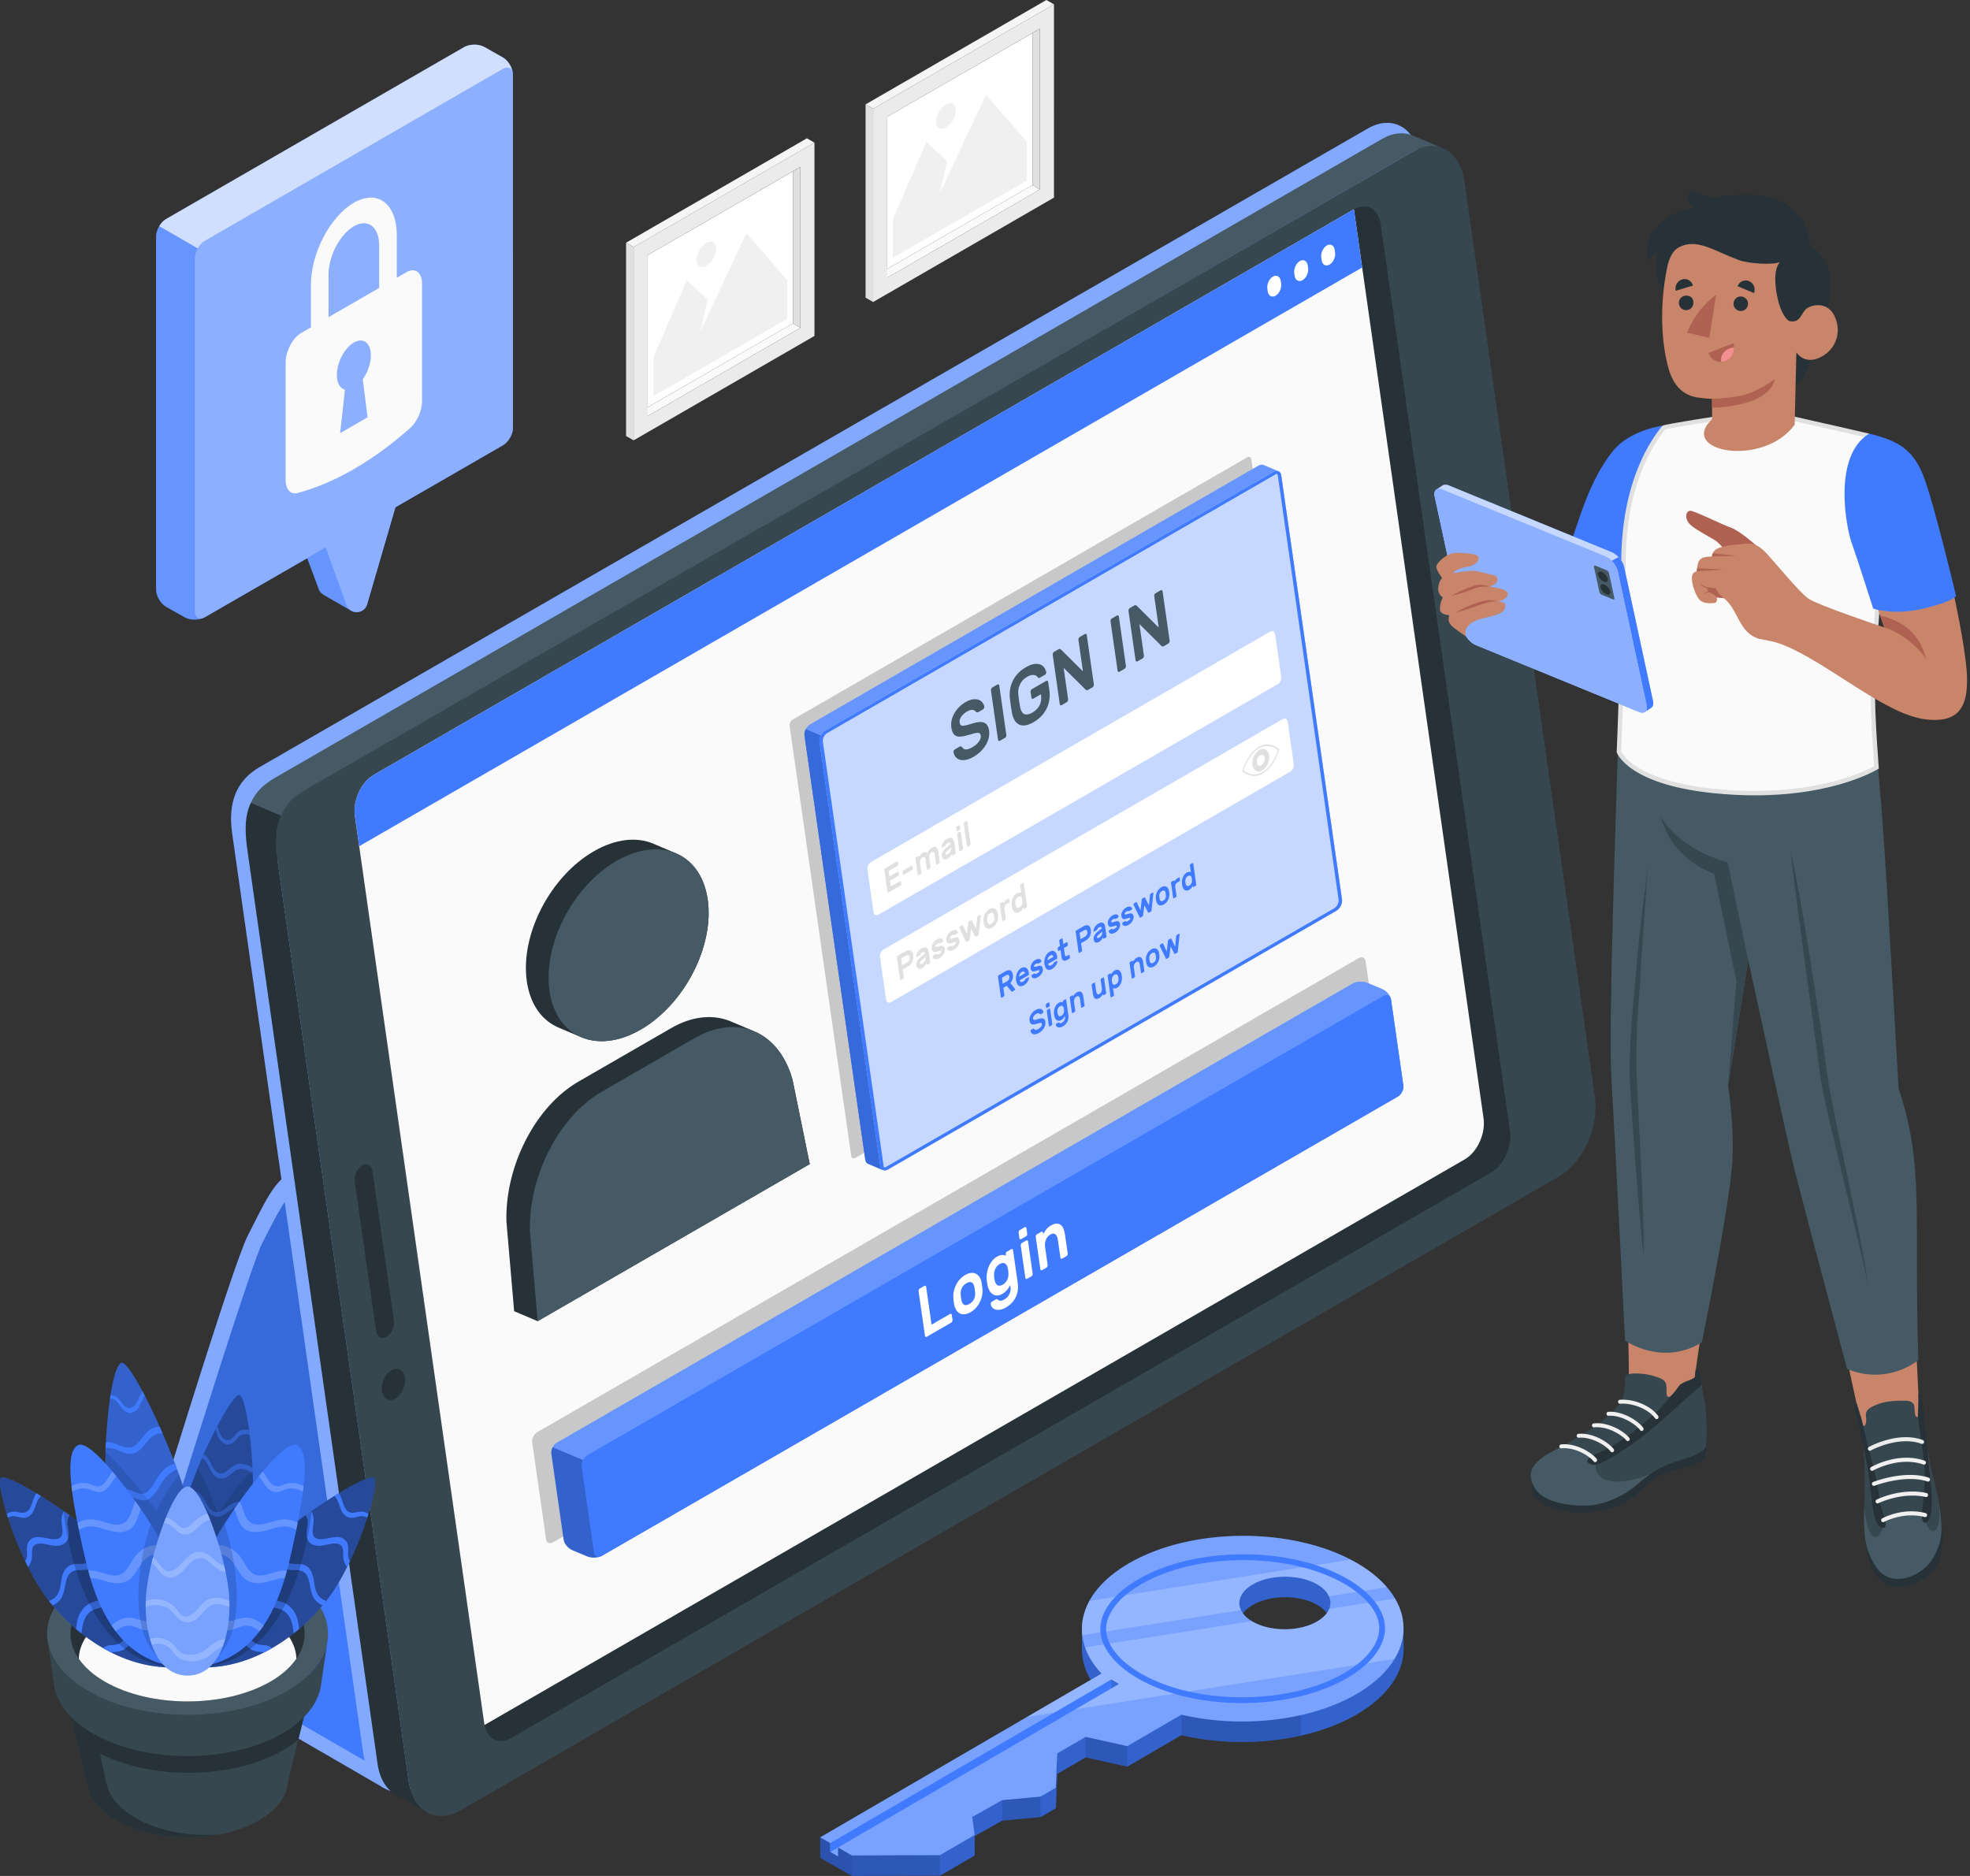 <svg width="273" height="260" fill="none" xmlns="http://www.w3.org/2000/svg">
    <rect width="100%" height="100%" fill="#333333" stroke="none"/>
    <path d="M88.721 57.043l1.032.615 21.164-12.22-1.031-.615-21.165 12.22z" fill="#FAFAFA" />
    <path d="M109.883 44.825L89.75 56.446V35.364l20.134-11.615-.001 21.076z" fill="#fff" />
    <path
        d="M112.865 19.771L87.808 34.237v26.791l25.057-14.467v-26.79zm-1.947 25.667l-21.164 12.22V35.36l21.165-12.22-.001 22.297z"
        fill="#EBEBEB" />
    <path d="M110.917 45.44l-1.031-.616V23.748l1.031-.605V45.44z" fill="#E0E0E0" />
    <path d="M112.864 19.771l-1.047-.6L86.76 33.639l1.047.6 25.057-14.466z" fill="#F5F5F5" />
    <path d="M86.76 33.64l1.047.599v26.79l-1.047-.599V33.64z" fill="#E0E0E0" />
    <path d="M109.101 44.193L90.54 54.91V49.55l4.64-10.716 2.891 2.679-1.04 4.491L103.44 32.3l5.661 6.536v5.358z"
        fill="#F0F0F0" />
    <path
        d="M97.896 33.66c-.758.438-1.373 1.503-1.373 2.378 0 .876.615 1.23 1.373.793.758-.438 1.373-1.502 1.373-2.378 0-.876-.615-1.23-1.373-.793z"
        fill="#F0F0F0" />
    <path d="M121.913 37.871l1.032.615 21.164-12.22-1.031-.615-21.165 12.22z" fill="#FAFAFA" />
    <path d="M143.075 25.653l-20.133 11.621V16.19l20.134-11.613-.001 21.076z" fill="#fff" />
    <path
        d="M146.057.6l-25.058 14.466v26.79l25.057-14.466.001-26.79zm-1.947 25.666l-21.164 12.22V16.189L144.11 3.97v22.297z"
        fill="#EBEBEB" />
    <path d="M144.108 26.267l-1.03-.615V4.576l1.03-.605v22.296z" fill="#E0E0E0" />
    <path d="M146.056.6l-1.048-.6-25.057 14.466 1.047.6L146.056.6z" fill="#F5F5F5" />
    <path d="M119.951 14.467l1.047.6v26.79l-1.047-.599v-26.79z" fill="#E0E0E0" />
    <path d="M142.293 25.02l-18.561 10.718v-5.359l4.641-10.716 2.891 2.679-1.04 4.491 6.409-13.706 5.66 6.536v5.358z"
        fill="#F0F0F0" />
    <path
        d="M131.089 14.488c-.758.438-1.373 1.503-1.372 2.378 0 .876.614 1.23 1.373.793.758-.438 1.373-1.502 1.373-2.378 0-.876-.616-1.23-1.374-.793z"
        fill="#F0F0F0" />
    <path
        d="M176.554 134.942l3.056-1.765s16.231-52.95 17.742-56.019c1.511-3.068-1.221-4.634-4.143-2.946L40.845 162.066c-2.923 1.688-3.842 4.008-6.441 9.057-2.6 5.05-17.257 53.703-17.257 53.703a2.713 2.713 0 001.305 2.857l34.692 20.093L212.51 155.77l-35.957-20.828z"
        fill="#407BFF" />
    <path opacity=".35"
        d="M176.554 134.942l3.056-1.765s16.231-52.95 17.742-56.019c1.511-3.068-1.221-4.634-4.143-2.946L40.845 162.066c-2.923 1.688-3.842 4.008-6.441 9.057-2.6 5.05-17.257 53.703-17.257 53.703a2.713 2.713 0 001.305 2.857l34.692 20.093L212.51 155.77l-35.957-20.828z"
        fill="#fff" />
    <path
        d="M36.317 172.347c-1.976 3.827-17.238 53.515-17.238 53.515l162.461-93.797s16.113-50.502 17.725-53.683c1.612-3.18-1.221-4.633-4.143-2.946L42.758 163.289c-2.923 1.687-4.465 5.23-6.44 9.058z"
        fill="#407BFF" />
    <path opacity=".15"
        d="M36.317 172.347c-1.976 3.827-17.238 53.515-17.238 53.515l162.461-93.797s16.113-50.502 17.725-53.683c1.612-3.18-1.221-4.633-4.143-2.946L42.758 163.289c-2.923 1.687-4.465 5.23-6.44 9.058z"
        fill="#000" />
    <path d="M178.447 133.854L19.079 225.86l35.293 20.381 159.367-92.006-35.292-20.381z" fill="#407BFF" />
    <path
        d="M189.544 17.816l-153.54 88.486c-3.367 1.943-4.418 5.09-3.824 9.236l18.167 127.516c.593 4.146 3.897 6.572 7.263 4.628l152.181-87.825c3.367-1.943 5.615-6.881 5.022-11.027L196.715 21.805c-.594-4.147-3.805-5.932-7.171-3.989z"
        fill="#407BFF" />
    <path opacity=".35"
        d="M189.544 17.816l-153.54 88.486c-3.367 1.943-4.418 5.09-3.824 9.236l18.167 127.516c.593 4.146 3.897 6.572 7.263 4.628l152.181-87.825c3.367-1.943 5.615-6.881 5.022-11.027L196.715 21.805c-.594-4.147-3.805-5.932-7.171-3.989z"
        fill="#fff" />
    <path
        d="M199.892 20.522c-1.208-.471-2.655-.34-4.139.514L43.567 108.868c-1.614.932-2.968 2.558-3.883 4.455l-4.913-2.082c1.08-2.356 2.964-3.217 4.576-4.157l152.176-87.831c1.554-.89 3.063-.991 4.3-.44l-.002-.008 4.071 1.717z"
        fill="#455A64" />
    <path
        d="M55.285 248.963l-.001-.008c-1.508-.619-2.63-2.185-2.956-4.464L34.323 118.109c-.371-2.59-.492-4.914.45-6.87l4.912 2.083c-.13.27-.249.547-.367.832a9.75 9.75 0 00-.238.683.475.475 0 00-.032.106 7.774 7.774 0 00-.232.795 9.053 9.053 0 00-.18.833c-.044.21-.07.42-.087.629a9.792 9.792 0 00.003 2.693L56.65 246.915c.33 2.303 1.472 3.884 2.998 4.495l-4.362-2.447z"
        fill="#263238" />
    <path
        d="M195.75 21.044L42.21 109.53c-3.367 1.943-4.417 5.09-3.824 9.236l18.26 128.156c.593 4.147 3.804 5.932 7.171 3.989l152.181-87.825c3.367-1.944 5.615-6.881 5.021-11.027L202.921 25.033c-.593-4.147-3.803-5.933-7.171-3.989z"
        fill="#37474F" />
    <path
        d="M206.653 162.501L70.815 240.89c-1.744 1.008-3.408.082-3.715-2.066L49.18 113.113c-.307-2.149.858-4.707 2.602-5.714l135.838-78.39c1.745-1.006 3.409-.081 3.716 2.067l17.919 125.71c.308 2.149-.857 4.708-2.602 5.715z"
        fill="#263238" />
    <path
        d="M49.18 113.114l17.92 125.71c.012.086.03.166.047.248l135.837-78.389c1.744-1.007 2.91-3.565 2.602-5.714L187.62 29.011 51.783 107.4c-1.745 1.008-2.91 3.566-2.602 5.714z"
        fill="#FAFAFA" />
    <path
        d="M56.11 190.953c.156 1.081-.43 2.368-1.309 2.875-.877.506-1.714.041-1.869-1.04-.155-1.081.431-2.367 1.309-2.874.877-.507 1.714-.042 1.87 1.039zM50.169 161.518c-.683.394-1.139 1.394-1.018 2.235l2.969 20.698c.12.84.77 1.202 1.454.808.682-.393 1.137-1.394 1.017-2.235l-2.97-20.698c-.12-.841-.77-1.202-1.453-.808z"
        fill="#263238" />
    <path d="M187.621 29.01L51.784 107.399c-1.745 1.007-2.91 3.565-2.602 5.714l.594 4.171 138.995-80.212-1.15-8.062z"
        fill="#407BFF" />
    <path
        d="M176.772 40.986c-.514.297-1.005.024-1.096-.61l-.05-.354c-.091-.633.252-1.387.766-1.684.515-.297 1.005-.024 1.096.609l.05.355c.092.633-.252 1.386-.766 1.684zM180.509 38.829c-.514.297-1.005.024-1.095-.61l-.051-.354c-.091-.634.253-1.388.767-1.684.514-.297 1.004-.025 1.095.609l.051.355c.091.633-.252 1.387-.767 1.684zM184.245 36.672c-.515.296-1.005.024-1.096-.61l-.05-.354c-.091-.634.252-1.388.767-1.685.514-.297 1.004-.024 1.095.61l.051.354c.09.634-.253 1.388-.767 1.684z"
        fill="#fff" />
    <path
        d="M109.879 99.714l62.912-36.307c.299-.172.578-.053.623.265l8.537 59.595c.046.318-.16.716-.458.888l-62.913 36.307c-.298.172-.577.053-.622-.264l-8.537-59.596c-.045-.318.159-.716.458-.888z"
        fill="#000" opacity=".2" />
    <path
        d="M177.124 65.307c-.19-.062-.429-.031-.671.11l-62.093 35.832c-.524.304-.886 1.007-.806 1.568l8.421 58.789c.039.268.171.459.361.55-.19-.091-1.848-.78-2.051-.87-.194-.086-.336-.277-.375-.554l-8.422-58.788c-.08-.562.282-1.264.811-1.568l62.087-35.838c.268-.154.528-.173.727-.086.178.079 1.618.678 2.011.855z"
        fill="#407BFF" />
    <path
        d="M177.124 65.308c-.393-.177-1.833-.777-2.011-.855-.199-.086-.458-.067-.727.087l-62.087 35.837a1.687 1.687 0 00-.633.686l2.063.876c.146-.284.368-.536.63-.688l62.093-35.834c.242-.141.481-.171.672-.11z"
        fill="#fff" opacity=".2" />
    <path
        d="M114.362 101.25l62.09-35.834c.527-.304 1.019-.095 1.099.466l8.422 58.789c.08.562-.281 1.264-.808 1.568l-62.09 35.834c-.527.304-1.019.095-1.099-.466l-8.422-58.789c-.081-.562.281-1.264.808-1.568z"
        fill="#407BFF" />
    <path
        d="M114.362 101.25l62.09-35.834c.527-.304 1.019-.095 1.099.466l8.422 58.789c.08.562-.281 1.264-.808 1.568l-62.09 35.834c-.527.304-1.019.095-1.099-.466l-8.422-58.789c-.081-.562.281-1.264.808-1.568z"
        fill="#fff" opacity=".7" />
    <path
        d="M113.73 101.938l-2.064-.876c-.147.284-.218.601-.178.882l8.422 58.788c.04.277.182.468.375.554.204.09 1.862.779 2.051.87-.19-.091-.322-.282-.36-.55l-8.422-58.789c-.04-.28.031-.596.176-.879z"
        fill="#407BFF" />
    <path opacity=".15"
        d="M113.73 101.938l-2.064-.876c-.147.284-.218.601-.178.882l8.422 58.788c.04.277.182.468.375.554.204.09 1.862.779 2.051.87-.19-.091-.322-.282-.36-.55l-8.422-58.789c-.04-.28.031-.596.176-.879z"
        fill="#000" />
    <path
        d="M176.952 65.682c.091-.004.122.196.125.218l8.422 58.789c.059.417-.231.981-.622 1.206l-62.09 35.834a.47.47 0 01-.212.075c-.091.004-.122-.195-.125-.218l-8.422-58.789c-.059-.417.231-.981.622-1.206l62.09-35.834a.486.486 0 01.212-.075zm-.058-.407a.974.974 0 00-.442.14l-62.09 35.833c-.527.304-.889 1.006-.808 1.568l8.422 58.789c.057.399.321.619.658.606a.977.977 0 00.441-.139l62.09-35.834c.527-.304.889-1.006.808-1.568l-8.422-58.789c-.056-.398-.321-.62-.657-.606z"
        fill="#407BFF" />
    <path
        d="M133.773 97.325c.383-.221.729-.352 1.039-.394.309-.042.574-.023.795.054.222.078.399.202.532.374.133.17.219.355.26.552a.355.355 0 01-.035.243.41.41 0 01-.156.176l-.599.346c-.098.056-.174.076-.229.057a.376.376 0 01-.159-.108.732.732 0 00-.456-.234c-.193-.03-.461.054-.803.252a2.41 2.41 0 00-.416.304 2.06 2.06 0 00-.327.37 1.507 1.507 0 00-.197.406.922.922 0 00-.034.408c.023.163.068.279.138.349.068.071.172.106.311.106.139-.001.319-.03.54-.089.219-.059.493-.137.82-.234.356-.106.666-.17.933-.189.266-.021.489.01.671.091a.973.973 0 01.438.394c.109.18.185.415.226.703.044.317.03.644-.045.98a3.444 3.444 0 01-.39.979 4.417 4.417 0 01-.714.909c-.292.29-.63.546-1.012.767-.32.185-.633.314-.937.387a1.95 1.95 0 01-.835.036 1.204 1.204 0 01-.637-.334c-.173-.175-.291-.412-.353-.71a.359.359 0 01.035-.243.402.402 0 01.156-.175l.6-.347c.097-.056.175-.078.233-.065.056.012.108.051.155.115.053.069.114.132.185.19.07.06.159.095.266.11.107.014.237.002.389-.037.152-.038.337-.12.554-.245.172-.099.334-.211.491-.334.155-.125.288-.258.397-.401.109-.143.193-.291.252-.443a.932.932 0 00.053-.471c-.023-.154-.08-.258-.175-.31-.094-.052-.227-.067-.399-.043a4.22 4.22 0 00-.634.149c-.248.075-.537.153-.866.236a3.46 3.46 0 01-.792.132 1.149 1.149 0 01-.592-.12.98.98 0 01-.399-.416c-.101-.189-.174-.441-.219-.758a2.667 2.667 0 01.046-.975c.076-.332.2-.652.372-.957a4.267 4.267 0 011.523-1.543zM138.572 102.666c-.063.036-.12.04-.174.009-.054-.029-.086-.083-.097-.161l-.976-6.817a.424.424 0 01.04-.24.382.382 0 01.15-.178l.694-.4c.063-.036.121-.04.175-.01.053.03.086.084.096.162l.976 6.816a.421.421 0 01-.039.24.37.37 0 01-.151.178l-.694.401zM139.954 96.829c-.05-.429-.041-.85.023-1.264a4.184 4.184 0 011.085-2.228c.298-.32.658-.602 1.081-.846.496-.287.917-.445 1.264-.472.345-.029.629.013.853.124.223.111.389.263.5.454.111.191.184.364.218.52a.353.353 0 01-.035.242.405.405 0 01-.156.176l-.693.4c-.064.037-.116.046-.159.029a.228.228 0 01-.099-.075 1.41 1.41 0 00-.116-.132.655.655 0 00-.274-.162 1.086 1.086 0 00-.454-.035c-.183.018-.403.101-.661.25-.428.247-.75.587-.967 1.02a2.46 2.46 0 00-.247 1.384 19.736 19.736 0 00.246 1.72c.101.574.298.918.593 1.033.295.116.656.05 1.085-.198.211-.121.402-.261.57-.42a2.15 2.15 0 00.42-.54c.11-.2.186-.425.228-.674a2.73 2.73 0 00-.003-.827l-.012-.084-1.045.604c-.063.036-.121.039-.175.009-.054-.03-.086-.084-.097-.161l-.107-.75a.432.432 0 01.039-.24.382.382 0 01.151-.178l1.972-1.138c.062-.036.121-.039.174-.009.054.03.087.083.098.16l.166 1.161c.06.422.062.842.004 1.26a4.132 4.132 0 01-1.085 2.272 4.62 4.62 0 01-1.109.874c-.434.251-.821.397-1.161.442-.34.044-.634 0-.882-.131a1.545 1.545 0 01-.615-.633 3.34 3.34 0 01-.351-1.06 19.642 19.642 0 01-.151-.929 25.96 25.96 0 01-.067-.498 32.596 32.596 0 01-.049-.45zM150.791 95.61c-.097.057-.176.068-.236.034a1.067 1.067 0 01-.132-.083l-3.028-3.005.622 4.347a.423.423 0 01-.04.24.373.373 0 01-.15.178l-.694.402c-.063.036-.121.04-.175.01-.054-.03-.086-.085-.097-.162l-.976-6.817a.415.415 0 01.04-.24.386.386 0 01.15-.178l.6-.347c.097-.056.176-.067.237-.034a.93.93 0 01.132.085l3.028 3.004-.622-4.347a.423.423 0 01.04-.24.376.376 0 01.15-.178l.694-.402c.063-.036.121-.039.175-.01.054.03.086.085.097.162l.976 6.817a.423.423 0 01-.04.24.379.379 0 01-.15.178l-.601.347zM155.143 93.098c-.062.036-.12.04-.175.01-.053-.03-.086-.084-.096-.162l-.976-6.816a.423.423 0 01.039-.24.377.377 0 01.151-.178l.694-.401c.062-.037.121-.04.175-.01.053.03.086.084.097.162l.975 6.816a.422.422 0 01-.039.24.379.379 0 01-.15.178l-.695.401zM161.295 89.546c-.097.056-.176.068-.237.034a1.168 1.168 0 01-.133-.084l-3.027-3.005.622 4.348a.422.422 0 01-.039.24.375.375 0 01-.151.178l-.694.4c-.063.037-.121.04-.174.01-.054-.029-.087-.083-.097-.161l-.976-6.817a.431.431 0 01.039-.24.377.377 0 01.151-.178l.599-.346c.097-.056.176-.067.237-.034a.952.952 0 01.133.085l3.028 3.004-.622-4.348a.423.423 0 01.039-.24.377.377 0 01.151-.178l.694-.4c.062-.036.121-.04.175-.01.053.03.086.084.096.162l.976 6.816a.422.422 0 01-.039.24.375.375 0 01-.151.178l-.6.346z"
        fill="#455A64" />
    <path
        d="M139.3 134.644c.3-.173.54-.218.72-.138.18.081.292.274.335.577a1.404 1.404 0 01-.346 1.163l.652.807a.11.11 0 01.018.042.166.166 0 01-.014.083.123.123 0 01-.051.06l-.306.177c-.048.028-.086.035-.113.019a.175.175 0 01-.059-.05l-.618-.758-.478.275.148 1.031a.178.178 0 01-.016.1.164.164 0 01-.064.076l-.29.168c-.027.014-.052.016-.073.003-.023-.012-.037-.035-.041-.066l-.409-2.858a.176.176 0 01.016-.102.156.156 0 01.063-.074l.926-.535zm-.338 1.705l.52-.301a.957.957 0 00.315-.277c.073-.106.098-.241.074-.408-.024-.165-.08-.252-.17-.261-.089-.009-.202.026-.339.105l-.521.301.121.841zM140.808 135.882a1.916 1.916 0 01.116-.985c.061-.151.141-.289.241-.415.1-.125.217-.226.351-.303a.799.799 0 01.379-.12.56.56 0 01.313.082.688.688 0 01.229.257c.062.112.104.243.125.394l.029.199a.193.193 0 01-.017.101.159.159 0 01-.063.075l-1.2.692a.34.34 0 00.06.16c.03.038.067.065.111.077a.289.289 0 00.144.004.567.567 0 00.158-.063.806.806 0 00.183-.137.788.788 0 00.109-.141.657.657 0 01.057-.087.286.286 0 01.066-.052l.289-.166a.079.079 0 01.074-.006c.024.013.038.035.039.069a.574.574 0 01-.033.191 1.293 1.293 0 01-.129.282 1.97 1.97 0 01-.234.307 1.465 1.465 0 01-.345.27.842.842 0 01-.377.125.51.51 0 01-.314-.085.722.722 0 01-.23-.277 1.42 1.42 0 01-.131-.448zm.785-1.172a.674.674 0 00-.282.308.758.758 0 00-.073.338l.813-.469a.698.698 0 00-.047-.124.213.213 0 00-.217-.124.458.458 0 00-.194.071zM144.052 134.541c-.005-.032-.017-.054-.037-.065-.02-.01-.052-.013-.097-.007a1.534 1.534 0 00-.174.043c-.073.023-.164.05-.276.083a.855.855 0 01-.278.041.345.345 0 01-.189-.059.336.336 0 01-.117-.15.852.852 0 01-.047-.522 1.15 1.15 0 01.112-.312c.054-.102.124-.201.209-.294.086-.094.187-.175.304-.242.117-.068.225-.113.321-.134a.613.613 0 01.254-.007.319.319 0 01.177.097.361.361 0 01.091.174.146.146 0 01-.015.1.163.163 0 01-.065.075l-.277.16c-.035.021-.064.028-.084.023a3.966 3.966 0 01-.067-.021.2.2 0 00-.094-.006.493.493 0 00-.165.069.734.734 0 00-.185.149.23.23 0 00-.062.189c.005.033.014.057.031.071.016.014.044.02.084.016.04-.004.094-.015.163-.034.068-.019.157-.045.267-.081.22-.065.384-.065.488.004.105.069.17.192.195.369a.781.781 0 01-.017.289 1.151 1.151 0 01-.124.316 1.455 1.455 0 01-.556.558 1.117 1.117 0 01-.344.139.606.606 0 01-.266-.002.36.36 0 01-.271-.294.154.154 0 01.014-.099.169.169 0 01.065-.077l.277-.159c.036-.021.064-.026.086-.016.02.011.044.022.07.037a.223.223 0 00.106.015.503.503 0 00.188-.076.994.994 0 00.212-.162.418.418 0 00.073-.1.164.164 0 00.02-.098zM144.738 133.613a1.96 1.96 0 01.116-.985c.061-.152.141-.29.242-.415.1-.125.216-.227.351-.304a.793.793 0 01.377-.119.552.552 0 01.314.081.687.687 0 01.229.257c.062.112.104.244.125.395l.029.199a.172.172 0 01-.017.1.159.159 0 01-.063.075l-1.201.693a.342.342 0 00.061.159c.03.039.067.065.111.078.042.013.09.014.143.003a.585.585 0 00.159-.063.737.737 0 00.291-.277.758.758 0 01.058-.087.266.266 0 01.066-.052l.288-.166a.076.076 0 01.074-.005c.024.012.037.035.04.068a.586.586 0 01-.034.192 1.218 1.218 0 01-.129.281 1.867 1.867 0 01-.234.307 1.51 1.51 0 01-.344.271.856.856 0 01-.377.124.509.509 0 01-.314-.085.72.72 0 01-.23-.277 1.464 1.464 0 01-.131-.448zm.785-1.172a.65.65 0 00-.172.14.758.758 0 00-.182.505l.812-.469a.689.689 0 00-.047-.123.231.231 0 00-.084-.096.217.217 0 00-.133-.029.487.487 0 00-.194.072zM147.568 132.325c.013.09.044.153.091.184.047.032.124.016.232-.046l.219-.126a.076.076 0 01.074-.004c.023.013.036.036.04.067l.042.292a.179.179 0 01-.017.1.162.162 0 01-.063.076l-.265.153c-.225.131-.408.163-.548.099-.14-.065-.23-.236-.269-.513l-.137-.952-.237.138c-.027.015-.051.016-.074.004-.022-.013-.036-.035-.04-.068l-.042-.292a.182.182 0 01.017-.1.154.154 0 01.063-.075l.237-.137-.103-.72a.183.183 0 01.016-.101.158.158 0 01.064-.074l.272-.158c.027-.016.051-.017.074-.005.022.012.036.036.04.068l.104.72.463-.268c.026-.014.051-.015.073-.003.023.012.037.035.041.067l.042.292a.193.193 0 01-.017.101.156.156 0 01-.063.074l-.464.268.135.939zM150.104 128.406c.289-.167.526-.213.711-.138.185.075.3.275.347.599.046.325.002.62-.135.883a1.574 1.574 0 01-.639.646l-.575.332.142.987a.188.188 0 01-.017.1.15.15 0 01-.062.076l-.292.167c-.026.015-.05.017-.073.004-.023-.012-.037-.034-.041-.067l-.409-2.858a.176.176 0 01.017-.101.157.157 0 01.062-.075l.964-.555zm-.369 1.77l.557-.321a.887.887 0 00.313-.289.596.596 0 00.072-.418c-.023-.164-.081-.255-.171-.272-.09-.016-.205.015-.34.094l-.557.321.126.885zM151.535 129.057c.001-.068.014-.147.038-.238a1.419 1.419 0 01.644-.817c.122-.07.235-.114.339-.131a.474.474 0 01.278.029c.082.035.15.1.206.195.055.095.093.217.114.367l.187 1.301a.18.18 0 01-.017.1.145.145 0 01-.063.075l-.273.158c-.026.016-.051.017-.073.004-.023-.012-.036-.035-.041-.067l-.02-.146a1.23 1.23 0 01-.187.344 1.146 1.146 0 01-.348.3.81.81 0 01-.284.109.385.385 0 01-.225-.026.382.382 0 01-.16-.145.651.651 0 01-.084-.251.896.896 0 01.108-.579 1.7 1.7 0 01.437-.506l.568-.463c-.017-.121-.062-.188-.134-.2-.072-.013-.156.008-.252.063a.45.45 0 00-.136.112.88.88 0 00-.085.14.265.265 0 01-.11.131l-.334.192c-.024.014-.046.016-.065.009-.019-.008-.029-.028-.028-.06zm.779.9a.874.874 0 00.355-.372.835.835 0 00.075-.215.648.648 0 00.006-.2l-.006-.045-.474.389a.838.838 0 00-.199.213.304.304 0 00-.042.199c.009.062.041.093.097.093a.388.388 0 00.188-.062zM154.757 128.359c-.004-.032-.016-.054-.036-.065-.02-.01-.052-.013-.096-.007a1.583 1.583 0 00-.175.044c-.072.023-.164.05-.276.083a.883.883 0 01-.278.041.374.374 0 01-.189-.058.338.338 0 01-.117-.151.876.876 0 01-.048-.521c.021-.104.059-.209.113-.312.054-.102.123-.201.209-.295.086-.094.186-.175.303-.242.118-.068.225-.112.321-.133a.615.615 0 01.254-.008.335.335 0 01.178.097.375.375 0 01.091.174.15.15 0 01-.015.1.166.166 0 01-.065.076l-.277.16c-.036.02-.063.027-.084.022a3.966 3.966 0 01-.067-.021.201.201 0 00-.094-.005.472.472 0 00-.165.069.734.734 0 00-.185.149.233.233 0 00-.062.19c.005.032.015.056.031.07.016.014.044.021.084.016.04-.004.094-.015.163-.033a9.34 9.34 0 00.267-.081c.22-.066.384-.065.488.004.105.068.17.191.195.368a.808.808 0 01-.016.29c-.025.104-.066.21-.124.316a1.488 1.488 0 01-.557.558 1.117 1.117 0 01-.343.138.597.597 0 01-.267-.001.372.372 0 01-.183-.109.391.391 0 01-.089-.184.155.155 0 01.015-.101.162.162 0 01.065-.075l.276-.16c.037-.021.065-.026.086-.016l.071.036a.208.208 0 00.106.016.494.494 0 00.187-.075 1.07 1.07 0 00.212-.163.464.464 0 00.074-.099.165.165 0 00.019-.102zM156.625 127.282c-.004-.032-.017-.054-.036-.065-.019-.011-.052-.013-.096-.007a1.384 1.384 0 00-.175.044c-.072.023-.163.05-.275.083a.924.924 0 01-.279.041.365.365 0 01-.189-.059.325.325 0 01-.116-.151.923.923 0 01-.061-.231.826.826 0 01.013-.29c.021-.104.059-.208.113-.312.054-.102.124-.201.209-.295.086-.094.187-.174.304-.242.117-.068.225-.112.321-.133a.598.598 0 01.254-.008.332.332 0 01.177.097.366.366 0 01.091.174.145.145 0 01-.015.1.159.159 0 01-.064.076l-.278.16c-.035.02-.063.027-.083.022-.02-.005-.043-.013-.067-.021a.202.202 0 00-.094-.005.465.465 0 00-.165.069.734.734 0 00-.185.149.228.228 0 00-.062.19c.004.032.014.057.031.07.016.014.044.021.084.016.04-.004.094-.014.163-.033.068-.019.158-.046.267-.081.221-.066.384-.065.488.004.105.068.17.191.195.368a.788.788 0 01-.017.29c-.024.104-.065.21-.123.315a1.46 1.46 0 01-.229.304 1.452 1.452 0 01-.671.393.595.595 0 01-.267-.002.37.37 0 01-.183-.109.372.372 0 01-.088-.184.148.148 0 01.015-.099.166.166 0 01.064-.077l.277-.159c.036-.021.064-.027.086-.017l.07.037a.225.225 0 00.106.015.497.497 0 00.188-.075 1.22 1.22 0 00.212-.162.477.477 0 00.073-.101.174.174 0 00.017-.099zM159.217 125.493l.142-1.452a.435.435 0 01.02-.089.136.136 0 01.065-.076l.273-.158c.026-.015.051-.016.073-.004.023.013.037.036.041.067a.131.131 0 01.001.034l-.251 2.353a.392.392 0 01-.022.093.139.139 0 01-.066.078l-.273.157c-.034.019-.059.021-.075.004a.315.315 0 01-.045-.055l-.517-.98-.179 1.383a.719.719 0 01-.024.094.131.131 0 01-.065.077l-.273.157c-.033.02-.059.022-.077.006a.186.186 0 01-.043-.056l-.835-1.727a.148.148 0 01-.008-.029.174.174 0 01.018-.1.157.157 0 01.062-.075l.273-.158c.033-.019.058-.02.075-.004.017.016.03.034.041.054l.504 1.078.163-1.464a.272.272 0 01.025-.091.154.154 0 01.061-.075l.273-.157c.026-.015.05-.016.072-.002.021.013.036.03.044.052l.527 1.065zM160.94 122.965a.943.943 0 01.368-.131.566.566 0 01.307.048c.09.044.167.111.231.202a.91.91 0 01.136.334c.006.025.012.059.018.1l.017.123.017.122a1.556 1.556 0 01-.018.53 1.658 1.658 0 01-.388.78c-.1.111-.215.205-.347.281a.927.927 0 01-.368.131.583.583 0 01-.306-.045.577.577 0 01-.229-.201.956.956 0 01-.137-.333 3.44 3.44 0 01-.039-.218l-.016-.124a1.395 1.395 0 01-.009-.105 1.51 1.51 0 01.026-.427 1.722 1.722 0 01.389-.785c.1-.112.216-.206.348-.282zm.578.744a.497.497 0 00-.085-.197.24.24 0 00-.123-.085.262.262 0 00-.144.004.69.69 0 00-.15.064.88.88 0 00-.144.105.658.658 0 00-.204.353.851.851 0 00-.02.258.906.906 0 00.008.092c.004.036.008.074.014.112l.017.112c.007.036.012.063.018.083.02.088.048.153.085.197a.24.24 0 00.123.086c.045.012.093.01.143-.004a.65.65 0 00.15-.065.88.88 0 00.144-.105.68.68 0 00.204-.353c.02-.076.026-.162.02-.258a1.046 1.046 0 00-.009-.088l-.016-.113-.016-.111a.851.851 0 00-.015-.087zM163.21 122.277a.68.68 0 00-.294.297.783.783 0 00-.04.438l.164 1.15a.17.17 0 01-.016.1.157.157 0 01-.063.076l-.273.157c-.027.015-.051.016-.073.004s-.037-.035-.041-.067l-.295-2.063a.182.182 0 01.017-.1.154.154 0 01.063-.075l.272-.158c.027-.015.051-.015.074-.003s.036.035.04.067l.015.102c.052-.107.111-.2.175-.279a.967.967 0 01.27-.218l.163-.094c.026-.015.05-.016.073-.003.022.012.036.035.04.067l.042.291a.173.173 0 01-.017.101.149.149 0 01-.063.075l-.233.135zM164.447 120.941a.861.861 0 01.203-.089.575.575 0 01.164-.023.37.37 0 01.213.064l-.135-.943a.183.183 0 01.016-.101.16.16 0 01.064-.075l.272-.157c.027-.015.051-.016.074-.005.022.013.036.036.04.068l.415 2.903a.17.17 0 01-.016.1.162.162 0 01-.063.076l-.273.157c-.027.015-.051.016-.073.004s-.037-.035-.04-.067l-.015-.102a1.376 1.376 0 01-.164.282c-.04.052-.089.104-.145.154a1.142 1.142 0 01-.195.143.67.67 0 01-.338.101.496.496 0 01-.281-.088.689.689 0 01-.209-.238 1.091 1.091 0 01-.122-.353 2.125 2.125 0 01-.044-.31 1.685 1.685 0 01.01-.43c.022-.148.06-.29.114-.425a1.55 1.55 0 01.215-.373 1.1 1.1 0 01.313-.273zm-.181 1.264c.005.086.016.169.035.247.043.184.111.294.204.331.093.037.199.021.316-.047a.705.705 0 00.278-.3.847.847 0 00.086-.446 1.624 1.624 0 00-.017-.172 1.605 1.605 0 00-.031-.165c-.035-.146-.098-.241-.19-.282-.093-.043-.198-.03-.315.038a.73.73 0 00-.281.298.923.923 0 00-.085.498zM143.488 139.988c.16-.093.305-.148.435-.166a.718.718 0 01.334.024.474.474 0 01.223.156.555.555 0 01.109.232.153.153 0 01-.015.102.166.166 0 01-.064.073l-.252.146c-.041.023-.073.031-.096.024a.17.17 0 01-.066-.045.304.304 0 00-.191-.099c-.081-.013-.193.024-.337.106a.952.952 0 00-.174.128.79.79 0 00-.137.155.636.636 0 00-.083.17.386.386 0 00-.014.171.268.268 0 00.057.147c.03.029.073.043.131.044a.959.959 0 00.227-.038c.092-.024.207-.058.343-.097.15-.045.28-.072.391-.081a.574.574 0 01.282.039.405.405 0 01.183.165.776.776 0 01.095.295c.019.133.013.269-.019.411a1.446 1.446 0 01-.163.41c-.077.133-.177.26-.299.381-.123.122-.265.23-.425.323-.134.077-.265.13-.393.161a.795.795 0 01-.35.016.504.504 0 01-.266-.141.569.569 0 01-.148-.297.142.142 0 01.015-.102.159.159 0 01.065-.074l.251-.145c.041-.024.073-.033.097-.027a.108.108 0 01.065.048c.022.03.048.056.078.08.029.025.066.04.111.046.046.006.1.001.164-.015a.973.973 0 00.232-.104c.072-.041.14-.088.205-.14a.91.91 0 00.167-.167.759.759 0 00.106-.186.378.378 0 00.022-.197c-.01-.064-.034-.108-.073-.131a.271.271 0 00-.168-.017c-.072.01-.161.031-.265.063a9.742 9.742 0 01-.363.099 1.513 1.513 0 01-.333.055.474.474 0 01-.248-.051.4.4 0 01-.167-.173 1.13 1.13 0 01-.073-.727c.032-.14.084-.274.157-.402.072-.128.163-.249.273-.362.107-.114.229-.209.364-.286zM145.309 138.936c.026-.015.051-.017.073-.004.023.012.037.034.041.067l.05.344a.198.198 0 01-.017.102.153.153 0 01-.063.073l-.31.18c-.026.015-.05.016-.072.004-.023-.013-.037-.035-.041-.068l-.049-.345a.171.171 0 01.016-.1.159.159 0 01.063-.075l.309-.178zm.512 2.975a.187.187 0 01-.017.102.15.15 0 01-.063.074l-.273.158c-.027.015-.05.016-.073.004-.023-.012-.036-.035-.041-.067l-.295-2.062a.193.193 0 01.017-.101.153.153 0 01.063-.075l.273-.158c.027-.015.051-.015.073-.003.023.013.037.035.041.067l.295 2.061zM147.213 141.716a.792.792 0 00.364-.509.68.68 0 00.01-.247l-.024-.164a1.153 1.153 0 01-.163.282 1.39 1.39 0 01-.146.156c-.056.052-.12.099-.195.141a.655.655 0 01-.337.102.496.496 0 01-.281-.088.69.69 0 01-.21-.238 1.113 1.113 0 01-.122-.354 1.993 1.993 0 01-.026-.153 1.851 1.851 0 01-.018-.157 1.684 1.684 0 01.01-.43c.022-.149.06-.29.114-.425.054-.135.126-.26.215-.373a1.06 1.06 0 01.516-.362.563.563 0 01.164-.022c.048 0 .089.007.125.019a.423.423 0 01.088.044l-.014-.103a.18.18 0 01.016-.1.164.164 0 01.063-.075l.274-.158a.074.074 0 01.073-.004c.022.013.036.036.04.068l.297 2.075c.051.357.009.672-.126.947a1.553 1.553 0 01-.632.659c-.122.07-.238.115-.348.137a.688.688 0 01-.294-.003.426.426 0 01-.328-.335.148.148 0 01.015-.099.161.161 0 01.064-.077l.244-.14c.034-.02.065-.022.093-.008a.655.655 0 01.072.042.22.22 0 00.145.049c.06.003.146-.03.262-.097zm-.678-1.467c.005.087.016.169.036.248.042.183.11.292.203.33.093.037.199.021.316-.047a.705.705 0 00.278-.298.849.849 0 00.086-.447 1.675 1.675 0 00-.048-.336c-.035-.147-.097-.241-.19-.283-.093-.042-.198-.031-.315.038a.73.73 0 00-.281.298.936.936 0 00-.085.497zM150.294 139.328a.183.183 0 01-.016.101.153.153 0 01-.064.074l-.273.158c-.026.015-.051.017-.073.005s-.036-.035-.041-.068l-.161-1.124c-.025-.177-.08-.298-.161-.366-.083-.067-.193-.061-.333.019a.642.642 0 00-.277.333.953.953 0 00-.049.488l.161 1.124a.171.171 0 01-.016.1.152.152 0 01-.063.076l-.273.157c-.026.015-.05.016-.073.004-.022-.013-.036-.035-.04-.067l-.295-2.062a.184.184 0 01.016-.101.17.17 0 01.063-.075l.273-.157c.027-.015.051-.016.073-.005.023.013.037.036.041.068l.014.102c.052-.114.116-.218.192-.317a.988.988 0 01.288-.247.808.808 0 01.379-.128c.106 0 .195.03.269.088a.629.629 0 01.175.256c.043.112.074.236.094.375l.17 1.189zM151.279 136.53a.177.177 0 01.016-.101.161.161 0 01.063-.074l.272-.158c.027-.015.052-.016.074-.005a.089.089 0 01.04.069l.161 1.123c.026.177.076.301.153.371.077.071.185.066.323-.014a.595.595 0 00.268-.326 1 1 0 00.04-.483l-.162-1.124a.184.184 0 01.017-.101.15.15 0 01.063-.074l.273-.158a.072.072 0 01.073-.005c.023.014.036.036.041.068l.295 2.062a.191.191 0 01-.017.1.149.149 0 01-.063.075l-.273.158c-.026.015-.051.017-.073.004-.023-.012-.036-.036-.041-.067l-.014-.101c-.045.099-.104.2-.179.301a.884.884 0 01-.283.252c-.146.084-.27.126-.375.126a.395.395 0 01-.262-.093.629.629 0 01-.169-.26 1.79 1.79 0 01-.092-.375l-.169-1.19zM154.819 136.893a.79.79 0 01-.204.089.601.601 0 01-.163.023.395.395 0 01-.214-.063l.135.943a.182.182 0 01-.016.1.159.159 0 01-.063.075l-.273.158c-.027.015-.051.016-.073.004-.023-.013-.037-.036-.041-.068l-.415-2.902a.184.184 0 01.016-.101.161.161 0 01.063-.074l.273-.158c.026-.016.051-.016.073-.004.023.013.037.035.041.067l.014.102a1.277 1.277 0 01.164-.281 1.145 1.145 0 01.341-.298.668.668 0 01.337-.102c.106.002.2.032.282.088a.689.689 0 01.209.238c.058.103.098.221.122.354a2.978 2.978 0 01.044.31 1.851 1.851 0 01-.124.855 1.55 1.55 0 01-.215.373 1.066 1.066 0 01-.313.272zm.181-1.263a1.398 1.398 0 00-.036-.248c-.042-.184-.11-.293-.203-.331-.094-.037-.199-.022-.316.046a.716.716 0 00-.278.3.855.855 0 00-.087.447 2.015 2.015 0 00.049.336c.035.146.097.24.19.283.093.041.198.029.316-.039a.717.717 0 00.279-.297.91.91 0 00.086-.497zM158.581 134.543a.181.181 0 01-.016.101.159.159 0 01-.063.075l-.273.158c-.026.014-.051.016-.073.004-.023-.013-.037-.036-.041-.068l-.161-1.123c-.025-.178-.079-.299-.162-.367-.082-.067-.192-.061-.332.02a.635.635 0 00-.277.332.954.954 0 00-.049.488l.161 1.124a.174.174 0 01-.016.101.164.164 0 01-.063.075l-.273.158c-.026.015-.051.016-.073.003-.022-.012-.036-.035-.041-.067l-.295-2.062a.184.184 0 01.08-.175l.272-.158c.027-.015.051-.016.074-.004s.036.035.04.067l.015.102c.051-.113.115-.218.192-.317a.97.97 0 01.287-.247.808.808 0 01.379-.128.41.41 0 01.269.09.612.612 0 01.175.255c.043.112.074.236.094.375l.17 1.188zM159.565 131.568a.939.939 0 01.367-.131.557.557 0 01.538.249.89.89 0 01.136.335 4.713 4.713 0 01.035.224l.018.121a1.516 1.516 0 01-.018.53 1.63 1.63 0 01-.387.779c-.1.112-.215.207-.347.282a.917.917 0 01-.368.131.58.58 0 01-.306-.045.572.572 0 01-.23-.201.96.96 0 01-.137-.333l-.02-.096-.018-.12a5.437 5.437 0 01-.017-.126 4.577 4.577 0 01-.009-.104 1.516 1.516 0 01.026-.428c.031-.145.078-.284.143-.417.065-.134.148-.257.247-.368.1-.112.214-.206.347-.282zm.577.744a.488.488 0 00-.085-.198.234.234 0 00-.123-.084.262.262 0 00-.144.004.638.638 0 00-.149.064.847.847 0 00-.145.105.686.686 0 00-.204.353.917.917 0 00-.02.258l.008.092.013.112.019.112c.006.036.012.063.017.083a.49.49 0 00.085.197.236.236 0 00.266.082.783.783 0 00.294-.17.658.658 0 00.123-.15.725.725 0 00.082-.203.82.82 0 00.019-.258.578.578 0 00-.009-.088c-.005-.037-.011-.075-.015-.113l-.016-.111a.733.733 0 00-.016-.087zM162.853 131.202l.142-1.452a.45.45 0 01.02-.089.128.128 0 01.065-.075l.273-.158c.026-.015.051-.016.073-.005.023.014.036.036.04.068a.092.092 0 01.001.033l-.25 2.353a.473.473 0 01-.022.094.13.13 0 01-.067.076l-.272.159c-.034.019-.059.021-.075.004a.315.315 0 01-.045-.055l-.517-.98-.18 1.382a.598.598 0 01-.023.095.138.138 0 01-.065.077l-.273.157c-.033.019-.059.022-.077.007a.183.183 0 01-.043-.058l-.835-1.726a.136.136 0 01-.008-.028.178.178 0 01.017-.102.164.164 0 01.063-.075l.273-.157c.033-.019.058-.021.075-.006.017.017.03.034.041.054l.504 1.079.163-1.464a.278.278 0 01.025-.091.14.14 0 01.061-.073l.273-.158a.072.072 0 01.072-.004.11.11 0 01.044.052l.527 1.066z"
        fill="#407BFF" />
    <path
        d="M177.085 94.814l-55.366 31.966c-.313.18-.611.014-.666-.371l-.844-5.894c-.055-.385.154-.844.466-1.025l55.366-31.965c.313-.18.611-.014.666.37l.844 5.895c.056.385-.154.843-.466 1.024z"
        fill="#fff" />
    <path
        d="M124.73 122.121c.028-.017.055-.018.08-.005.023.014.038.038.044.073l.048.34a.19.19 0 01-.018.108.17.17 0 01-.068.082l-1.703.983c-.028.016-.055.017-.079.003-.024-.012-.039-.037-.044-.072l-.442-3.086a.194.194 0 01.018-.109.169.169 0 01.068-.081l1.672-.966c.028-.016.055-.017.079-.003.025.013.039.037.044.072l.048.339a.186.186 0 01-.017.109.17.17 0 01-.068.08l-1.253.724.109.76 1.168-.674c.028-.016.055-.018.079-.004.024.013.04.037.044.073l.049.339a.198.198 0 01-.018.108.172.172 0 01-.069.082l-1.167.673.114.793 1.282-.741zM125.233 121.235c-.028.016-.055.018-.079.004-.024-.013-.039-.038-.044-.073l-.045-.315a.195.195 0 01.018-.109.165.165 0 01.068-.08l1.184-.684c.028-.016.054-.017.078-.004.025.013.039.038.044.073l.045.315a.183.183 0 01-.018.108.167.167 0 01-.067.081l-1.184.684zM127.38 118.806c.049-.128.114-.242.195-.342a.972.972 0 01.264-.234c.163-.094.302-.133.416-.118a.45.45 0 01.287.153c.024-.084.058-.165.099-.244a1.542 1.542 0 01.301-.398.95.95 0 01.17-.127c.148-.085.275-.125.382-.121a.418.418 0 01.273.105.672.672 0 01.179.282c.043.121.077.257.098.407l.184 1.285a.19.19 0 01-.018.108.175.175 0 01-.067.082l-.295.17c-.029.016-.055.017-.079.003-.025-.012-.04-.037-.044-.072l-.181-1.261c-.031-.217-.087-.349-.166-.396-.08-.047-.18-.035-.301.035a.624.624 0 00-.248.277c-.062.125-.081.293-.057.503l.185 1.285a.19.19 0 01-.018.108.176.176 0 01-.068.082l-.295.17c-.028.016-.055.017-.079.003-.025-.012-.039-.037-.044-.072l-.18-1.261c-.032-.217-.087-.349-.166-.396-.08-.047-.181-.035-.302.035a.64.64 0 00-.253.287c-.062.131-.079.303-.048.517l.181 1.261a.19.19 0 01-.018.108.17.17 0 01-.068.082l-.294.17c-.029.016-.055.017-.08.004-.024-.013-.039-.038-.044-.073l-.318-2.226a.202.202 0 01.017-.109.167.167 0 01.069-.08l.295-.17c.028-.017.054-.018.079-.005.024.013.038.038.044.073l.013.11zM130.494 117.412c.001-.073.014-.159.041-.256.027-.099.069-.201.128-.308.059-.106.135-.209.229-.31.093-.101.206-.189.338-.265.131-.076.254-.124.366-.142a.527.527 0 01.301.031.49.49 0 01.221.211c.059.102.1.234.123.396l.202 1.405a.19.19 0 01-.018.108.173.173 0 01-.068.081l-.295.17c-.028.017-.055.018-.08.004-.023-.013-.038-.038-.043-.072l-.022-.158a1.316 1.316 0 01-.201.371 1.221 1.221 0 01-.377.324.915.915 0 01-.306.118.415.415 0 01-.242-.029.384.384 0 01-.172-.156.667.667 0 01-.091-.271.974.974 0 01.115-.625 1.9 1.9 0 01.472-.547l.614-.499c-.019-.13-.067-.202-.145-.216-.077-.013-.167.009-.271.069a.471.471 0 00-.147.121.901.901 0 00-.091.151.433.433 0 01-.056.089.225.225 0 01-.063.052l-.361.208c-.026.015-.049.017-.069.01-.022-.008-.033-.031-.032-.065zm.841.973a.957.957 0 00.463-.635.663.663 0 00.008-.216l-.007-.048-.511.419a.915.915 0 00-.215.23.326.326 0 00-.045.215c.01.067.044.1.105.1a.409.409 0 00.202-.065zM132.91 114.371c.029-.017.055-.018.079-.004.025.013.039.038.044.073l.054.373a.192.192 0 01-.018.108.168.168 0 01-.068.081l-.334.192c-.029.016-.055.018-.08.004-.023-.013-.038-.038-.043-.072l-.053-.373a.186.186 0 01.017-.109.165.165 0 01.069-.081l.333-.192zm.553 3.214a.19.19 0 01-.018.108.176.176 0 01-.068.082l-.295.17c-.028.016-.055.017-.08.003-.023-.012-.038-.038-.043-.072l-.319-2.227a.21.21 0 01.018-.108.166.166 0 01.068-.08l.295-.17c.028-.017.055-.019.079-.005.025.013.039.038.044.073l.319 2.226zM134.503 116.985a.19.19 0 01-.018.108.173.173 0 01-.068.081l-.295.17c-.028.017-.055.018-.079.004-.024-.013-.039-.038-.044-.072l-.448-3.134a.186.186 0 01.017-.109.165.165 0 01.069-.081l.294-.17c.029-.017.055-.018.079-.004.025.013.039.038.044.073l.449 3.134z"
        fill="#E0E0E0" />
    <path
        d="M178.825 106.937l-55.366 31.965c-.313.181-.611.015-.666-.37l-.844-5.894c-.055-.386.154-.844.467-1.025l55.365-31.965c.313-.18.611-.015.667.37l.844 5.894c.055.386-.154.845-.467 1.025z"
        fill="#fff" />
    <path
        d="M125.414 131.878c.314-.18.569-.23.768-.148.199.082.324.297.374.647.05.351.002.668-.144.953a1.72 1.72 0 01-.69.698l-.621.358.153 1.066a.19.19 0 01-.018.108.176.176 0 01-.068.082l-.315.181c-.027.017-.054.018-.079.004-.024-.013-.038-.037-.044-.072l-.441-3.086a.197.197 0 01.018-.109.157.157 0 01.068-.08l1.039-.602zm-.398 1.911l.601-.346a.973.973 0 00.338-.311.653.653 0 00.079-.453c-.026-.178-.087-.275-.186-.293-.098-.017-.22.015-.368.1l-.601.348.137.955zM126.959 132.579c.001-.073.014-.158.041-.256.026-.099.069-.201.128-.307a1.57 1.57 0 01.228-.31 1.44 1.44 0 01.339-.265c.132-.076.254-.124.366-.141a.514.514 0 01.3.03.49.49 0 01.221.211c.06.103.101.235.124.396l.201 1.406c.006.034 0 .07-.018.108a.161.161 0 01-.067.081l-.295.17c-.029.017-.055.018-.079.004-.025-.013-.039-.038-.044-.072l-.022-.158a1.353 1.353 0 01-.202.372 1.21 1.21 0 01-.375.323.95.95 0 01-.307.118.42.42 0 01-.243-.029.396.396 0 01-.171-.157.667.667 0 01-.091-.27.98.98 0 01.115-.626c.109-.197.266-.38.472-.547l.614-.498c-.019-.131-.067-.203-.145-.216-.077-.014-.167.009-.271.068a.514.514 0 00-.147.121.901.901 0 00-.091.151.433.433 0 01-.056.089.243.243 0 01-.063.052l-.361.208c-.026.015-.049.018-.07.01-.021-.009-.032-.03-.031-.066zm.841.974a.953.953 0 00.383-.402.841.841 0 00.081-.233.661.661 0 00.007-.216l-.007-.048-.511.419a.9.9 0 00-.215.231.322.322 0 00-.045.214c.01.067.044.1.105.1a.42.42 0 00.202-.065zM130.439 131.827c-.006-.035-.018-.059-.04-.069-.021-.013-.056-.015-.104-.009a1.462 1.462 0 00-.189.047c-.077.024-.176.055-.297.09a.938.938 0 01-.3.043.388.388 0 01-.204-.063.34.34 0 01-.127-.163 1.026 1.026 0 01-.065-.249.915.915 0 01.014-.314c.023-.113.064-.225.122-.337.058-.111.133-.217.224-.318.093-.102.203-.189.329-.262.126-.073.242-.121.346-.143a.645.645 0 01.274-.009.351.351 0 01.192.104.395.395 0 01.098.189.163.163 0 01-.016.108.186.186 0 01-.07.082l-.299.172c-.039.023-.069.031-.09.024a.842.842 0 01-.073-.023.251.251 0 00-.102-.006.529.529 0 00-.178.075.772.772 0 00-.199.162.242.242 0 00-.067.204c.004.036.015.061.034.077.018.015.048.02.091.016a.926.926 0 00.174-.036c.075-.02.17-.049.289-.087.239-.072.415-.07.528.003.112.075.182.208.21.399.013.095.008.2-.018.314-.026.113-.07.226-.134.34a1.582 1.582 0 01-.601.603 1.222 1.222 0 01-.371.15.644.644 0 01-.288-.003.384.384 0 01-.197-.118.404.404 0 01-.096-.198.163.163 0 01.016-.108.186.186 0 01.07-.082l.299-.172c.039-.023.069-.029.091-.017l.078.038c.029.014.066.02.113.016a.522.522 0 00.203-.08.94.94 0 00.229-.176.497.497 0 00.079-.108.178.178 0 00.022-.106zM132.456 130.662c-.005-.034-.018-.058-.04-.069-.02-.013-.055-.015-.103-.008a1.503 1.503 0 00-.189.047l-.298.088a.915.915 0 01-.3.044.394.394 0 01-.205-.062.37.37 0 01-.126-.162.979.979 0 01-.051-.563 1.28 1.28 0 01.122-.337 1.52 1.52 0 01.225-.319c.092-.101.201-.189.328-.262.126-.073.242-.121.346-.143a.627.627 0 01.274-.008.354.354 0 01.192.104c.05.053.082.115.098.189a.163.163 0 01-.016.108.186.186 0 01-.07.082l-.298.172c-.039.023-.07.031-.092.025-.021-.008-.045-.014-.071-.023a.237.237 0 00-.103-.007.56.56 0 00-.178.075.772.772 0 00-.199.162.242.242 0 00-.067.204c.005.036.016.061.034.077.017.015.048.021.09.017.043-.005.101-.016.176-.037.074-.021.169-.049.288-.086.238-.073.415-.071.527.002.114.075.183.208.211.399a.87.87 0 01-.018.313c-.026.113-.07.227-.135.341a1.576 1.576 0 01-.6.603c-.137.079-.26.129-.371.15a.66.66 0 01-.288-.002.388.388 0 01-.197-.119.408.408 0 01-.096-.199.161.161 0 01.016-.107.187.187 0 01.071-.082l.298-.172c.038-.022.069-.029.091-.017.023.012.049.023.077.038.029.014.067.02.114.017a.545.545 0 00.203-.08c.038-.023.079-.05.118-.081a.798.798 0 00.111-.096.523.523 0 00.079-.108.165.165 0 00.022-.108zM135.254 128.732l.154-1.568a.508.508 0 01.022-.096.144.144 0 01.069-.082l.295-.17c.028-.016.055-.017.079-.005.025.014.039.038.045.074a.204.204 0 010 .035l-.27 2.541a.543.543 0 01-.023.101.155.155 0 01-.072.084l-.295.17c-.036.02-.063.023-.081.005a.291.291 0 01-.049-.06l-.559-1.058-.193 1.493a.61.61 0 01-.026.102.146.146 0 01-.069.083l-.295.17c-.036.021-.063.023-.083.006a.17.17 0 01-.047-.061l-.901-1.864a.104.104 0 01-.009-.031.193.193 0 01.018-.109.17.17 0 01.068-.08l.295-.17c.036-.021.064-.023.081-.006a.207.207 0 01.044.058l.544 1.164.178-1.581a.276.276 0 01.026-.098.162.162 0 01.065-.079l.295-.17c.028-.017.055-.017.077-.004a.117.117 0 01.048.056l.569 1.15zM137.113 126.003c.143-.082.275-.129.398-.142a.624.624 0 01.331.052c.098.048.181.12.249.218a.995.995 0 01.147.36c.006.028.012.064.019.108l.019.134.018.132a1.765 1.765 0 01-.17 1.019 1.842 1.842 0 01-.267.395c-.108.12-.232.222-.375.304a1.034 1.034 0 01-.397.142.632.632 0 01-.331-.05.607.607 0 01-.247-.217 1.054 1.054 0 01-.148-.359 1.17 1.17 0 01-.021-.104c-.008-.042-.014-.086-.021-.131a2.773 2.773 0 01-.016-.135 1.623 1.623 0 01-.011-.113 1.602 1.602 0 01.028-.461c.033-.156.084-.306.155-.451.07-.144.16-.276.266-.397a1.53 1.53 0 01.374-.304zm.623.804a.528.528 0 00-.091-.214.27.27 0 00-.132-.091.303.303 0 00-.155.004.913.913 0 00-.32.184.764.764 0 00-.22.381.947.947 0 00-.021.278 1.552 1.552 0 00.024.22l.018.121c.008.039.014.069.02.09a.528.528 0 00.091.214.258.258 0 00.133.091.303.303 0 00.155-.004.71.71 0 00.162-.07.784.784 0 00.289-.274.823.823 0 00.088-.22.915.915 0 00.021-.278.896.896 0 00-.01-.096 3.6 3.6 0 01-.017-.122l-.017-.119a.648.648 0 00-.018-.095zM139.566 125.261a.729.729 0 00-.318.32.858.858 0 00-.043.473l.178 1.242a.19.19 0 01-.018.108.165.165 0 01-.068.082l-.295.17c-.028.016-.055.017-.079.003-.024-.012-.038-.038-.044-.072l-.318-2.226a.194.194 0 01.017-.109.17.17 0 01.068-.08l.295-.17c.029-.017.055-.018.079-.005.025.014.039.038.044.073l.016.111a1.5 1.5 0 01.19-.302c.07-.085.167-.163.291-.235l.175-.101a.08.08 0 01.079-.005c.025.014.038.038.044.074l.045.315a.194.194 0 01-.018.109.173.173 0 01-.068.081l-.252.144zM140.899 123.817a.896.896 0 01.219-.095.644.644 0 01.178-.025.39.39 0 01.23.069l-.145-1.019a.199.199 0 01.017-.108.172.172 0 01.069-.082l.294-.17c.029-.016.055-.017.079-.003.025.013.04.038.044.073l.449 3.133a.19.19 0 01-.018.108.17.17 0 01-.067.082l-.295.17c-.029.016-.055.017-.08.003-.024-.012-.039-.038-.043-.072l-.016-.11a1.193 1.193 0 01-.334.471 1.183 1.183 0 01-.211.154.715.715 0 01-.365.109.53.53 0 01-.303-.094.742.742 0 01-.226-.257 1.191 1.191 0 01-.132-.381 2.537 2.537 0 01-.028-.165 2.312 2.312 0 01-.009-.634 1.96 1.96 0 01.123-.458 1.63 1.63 0 01.233-.403c.096-.123.209-.221.337-.296zm-.194 1.365c.005.093.017.182.038.267.045.197.117.317.218.357.102.04.215.024.342-.05a.768.768 0 00.3-.324.902.902 0 00.092-.482 1.712 1.712 0 00-.018-.186 1.301 1.301 0 00-.034-.177c-.037-.158-.105-.26-.205-.306-.101-.045-.214-.031-.34.042a.796.796 0 00-.304.322c-.073.142-.103.32-.089.537zM174.984 107.21c-1.529.883-2.78-.295-2.793-.307l-.042-.04.025-.08c.007-.024.751-2.385 2.281-3.269 1.53-.883 2.785.324 2.798.336l.042.042-.026.08c-.007.023-.755 2.355-2.285 3.238zm-2.663-.447c.231.194 1.328 1.009 2.636.255 1.307-.755 2.022-2.617 2.166-3.028-.231-.199-1.332-1.039-2.64-.284-1.308.755-2.019 2.642-2.162 3.057z"
        fill="#E0E0E0" />
    <path
        d="M174.516 103.949c-.633.366-1.057 1.296-.945 2.076.112.78.717 1.116 1.35.751.633-.366 1.057-1.296.945-2.076-.111-.781-.716-1.117-1.35-.751zm.301 2.098c-.304.176-.596.013-.651-.366-.053-.374.152-.824.456-1 .307-.177.6-.014.653.36.054.379-.151.829-.458 1.006z"
        fill="#E0E0E0" />
    <path
        d="M74.467 198.483l113.8-65.68c.47-.271.908-.085.98.416l1.927 13.457c.071.5-.251 1.126-.721 1.397l-113.8 65.68c-.47.271-.908.085-.98-.415l-1.927-13.457c-.071-.501.251-1.127.72-1.398z"
        fill="#000" opacity=".2" />
    <path
        d="M187.461 136.305L77.197 199.933c-.518.299-.874.988-.794 1.54l1.709 11.939c.079.552.63 1.2 1.228 1.448l2.055.857c.599.248 1.504.207 2.021-.091l110.265-63.63c.517-.298.872-.988.793-1.54l-1.709-11.937c-.079-.552-.628-1.2-1.227-1.449l-2.055-.856c-.6-.249-1.505-.209-2.022.091z"
        fill="#407BFF" />
    <path opacity=".2"
        d="M83.416 215.625c-.5.289-1.478.339-2.024.093l-2.053-.861c-.597-.244-1.15-.894-1.228-1.446l-1.71-11.938c-.04-.288.039-.609.195-.897l4.205 1.789a1.447 1.447 0 00-.176.864l1.709 11.936c.074.505.53.779 1.082.46z"
        fill="#000" />
    <path
        d="M192.729 138.361c-.142-.433-.578-.572-1.046-.303l-110.26 63.63c-.26.151-.477.397-.62.677l-4.21-1.789c.144-.267.354-.501.606-.644l110.265-63.63c.515-.299 1.418-.34 2.02-.091l2.053.856c.543.227 1.049.781 1.192 1.294z"
        fill="#fff" opacity=".2" />
    <path
        d="M191.684 138.06L81.421 201.689c-.518.298-.873.988-.794 1.54l.345 2.416 1.364 9.521c.079.552.563.757 1.08.458l110.264-63.628c.518-.299.873-.988.794-1.541l-1.709-11.937c-.079-.552-.563-.757-1.081-.458z"
        fill="#407BFF" />
    <path
        d="M131.655 182.113c.057-.033.11-.036.158-.008.049.027.078.075.088.145l.097.679a.385.385 0 01-.036.217.345.345 0 01-.137.161l-3.399 1.962c-.057.033-.11.036-.158.01-.049-.027-.079-.076-.088-.146l-.885-6.173a.386.386 0 01.037-.217.354.354 0 01.137-.162l.629-.363c.056-.033.109-.036.158-.009.049.027.078.075.088.145l.75 5.238 2.561-1.479zM133.763 176.706c.284-.164.549-.259.795-.284.246-.025.466.011.662.105.195.093.362.24.499.436.138.197.235.438.292.721.013.054.027.126.039.215l.038.267.038.263a3.48 3.48 0 01-.038 1.144 3.55 3.55 0 01-.305.894c-.14.286-.319.549-.534.791-.214.24-.464.444-.748.608-.285.164-.55.259-.796.283a1.231 1.231 0 01-.661-.099 1.214 1.214 0 01-.494-.433 2.048 2.048 0 01-.296-.719 2.849 2.849 0 01-.043-.209c-.014-.085-.029-.17-.041-.26a7.652 7.652 0 01-.054-.496 3.17 3.17 0 01.056-.922c.065-.314.167-.615.309-.903.14-.288.318-.553.533-.794.215-.241.465-.444.749-.608zm1.247 1.608a1.052 1.052 0 00-.183-.427.51.51 0 00-.576-.175 1.505 1.505 0 00-.324.14 1.94 1.94 0 00-.312.228 1.405 1.405 0 00-.265.323 1.556 1.556 0 00-.176.438 1.83 1.83 0 00-.042.557c.002.054.007.12.015.198a7.925 7.925 0 00.07.482c.013.079.027.138.038.18.044.189.104.331.183.428a.513.513 0 00.265.182.585.585 0 00.31-.008c.108-.031.216-.078.324-.141a1.9 1.9 0 00.312-.226c.1-.089.188-.196.264-.324.078-.127.137-.273.178-.438.04-.164.055-.351.041-.557a1.536 1.536 0 00-.019-.191c-.011-.079-.022-.161-.035-.244l-.034-.238a1.663 1.663 0 00-.034-.187zM139.226 180.071c.108-.063.216-.149.324-.256.108-.106.202-.232.283-.375.08-.142.14-.3.18-.471.04-.171.047-.349.02-.534l-.05-.353a2.714 2.714 0 01-.354.607 2.46 2.46 0 01-.735.643c-.26.149-.502.222-.729.218a1.076 1.076 0 01-.607-.187 1.496 1.496 0 01-.452-.515 2.447 2.447 0 01-.264-.763 4.783 4.783 0 01-.056-.331 5.694 5.694 0 01-.04-.338 3.998 3.998 0 01.268-1.847 3.28 3.28 0 01.465-.806c.192-.245.416-.442.675-.591a1.84 1.84 0 01.439-.192c.133-.035.25-.051.355-.048a.814.814 0 01.46.137l-.031-.22a.385.385 0 01.036-.217.326.326 0 01.137-.161l.59-.341c.056-.033.11-.036.158-.009.049.026.079.075.088.145l.642 4.482c.11.77.019 1.454-.274 2.046-.294.593-.747 1.068-1.364 1.423a2.393 2.393 0 01-.751.295 1.466 1.466 0 01-.635-.006.983.983 0 01-.466-.26.89.89 0 01-.242-.464.32.32 0 01.032-.216.369.369 0 01.14-.163l.528-.305c.072-.041.138-.047.199-.017.061.031.112.062.156.092a.495.495 0 00.314.108c.125.003.312-.067.561-.21zm-1.463-3.171c.011.187.036.365.077.535.091.396.237.635.439.714.202.081.429.047.683-.099.253-.146.454-.362.6-.646.147-.285.209-.607.185-.966a3.203 3.203 0 00-.036-.373 3.373 3.373 0 00-.067-.353c-.074-.316-.211-.52-.411-.612-.201-.09-.428-.063-.682.083a1.574 1.574 0 00-.605.645c-.149.283-.211.64-.183 1.072zM141.998 170.09c.057-.033.11-.037.158-.009.049.028.078.075.088.145l.107.746a.379.379 0 01-.036.217.335.335 0 01-.137.161l-.667.386c-.057.033-.11.037-.158.009-.049-.027-.078-.076-.088-.145l-.107-.746a.379.379 0 01.036-.217.346.346 0 01.137-.161l.667-.386zm1.105 6.428a.386.386 0 01-.036.217.346.346 0 01-.137.161l-.59.341c-.057.033-.11.036-.159.009-.049-.027-.077-.075-.088-.146l-.637-4.453a.375.375 0 01.035-.217.354.354 0 01.137-.162l.59-.34c.057-.033.11-.037.159-.009.049.027.078.075.088.145l.638 4.454zM147.96 173.715a.383.383 0 01-.036.216.349.349 0 01-.137.162l-.59.34c-.057.033-.11.036-.159.01-.048-.028-.077-.076-.087-.146l-.348-2.428c-.054-.382-.171-.646-.348-.792-.178-.146-.416-.132-.717.041a1.372 1.372 0 00-.598.717 2.042 2.042 0 00-.106 1.054l.348 2.428a.387.387 0 01-.037.217.335.335 0 01-.137.161l-.589.34c-.058.033-.111.037-.159.01-.049-.027-.078-.076-.088-.146l-.638-4.454a.383.383 0 01.036-.216.337.337 0 01.136-.162l.59-.341c.057-.033.11-.036.159-.009.049.027.078.076.088.146l.031.219c.111-.243.249-.472.415-.685.165-.212.372-.39.62-.533.316-.183.589-.274.818-.276a.882.882 0 01.582.192c.158.129.285.313.377.553.093.239.161.509.204.807l.37 2.575z"
        fill="#fff" />
    <path
        d="M74.507 183.108l37.709-21.769-2.385-11.681c-.933-3.376-2.852-5.679-5.278-6.706-1.09-.461-2.165-.919-3.259-1.381-2.415-1.023-5.331-.783-8.282.921l-12.873 7.43c-5.916 3.416-10.162 11.671-9.96 19.364l1.069 12.441 3.26 1.381z"
        fill="#263238" />
    <path
        d="M109.83 149.657c-.934-3.375-2.852-5.678-5.278-6.705-2.414-1.023-5.332-.783-8.283.921l-12.872 7.43c-5.916 3.416-10.162 11.671-9.96 19.364l1.07 12.441 37.707-21.77-2.384-11.681z"
        fill="#455A64" />
    <path
        d="M93.68 118.266c2.287.97 3.933 3.185 4.395 6.413.924 6.457-3.234 14.525-9.288 18.02-3.027 1.748-5.955 2.021-8.242 1.051-1.388-.589-1.758-.744-3.146-1.334-2.287-.97-3.932-3.185-4.394-6.413-.925-6.458 3.234-14.525 9.288-18.021 3.027-1.748 5.955-2.021 8.241-1.051 1.388.59 1.758.745 3.147 1.335z"
        fill="#263238" />
    <path
        d="M88.786 142.699c-3.027 1.748-5.955 2.022-8.242 1.051-2.286-.97-3.931-3.185-4.393-6.413-.925-6.457 3.234-14.525 9.287-18.021 3.027-1.747 5.955-2.021 8.242-1.051 2.286.971 3.931 3.185 4.394 6.414.924 6.457-3.234 14.525-9.288 18.02z"
        fill="#455A64" />
    <path
        d="M43.51 232.229l-35.037-.007 3.622 15.092h.005c.277 1.82 1.616 3.596 4.028 4.989 5.449 3.146 14.283 3.146 19.732 0 2.596-1.499 3.94-3.442 4.063-5.406l3.587-14.668z"
        fill="#37474F" />
    <path
        d="M39.237 242.574a14.77 14.77 0 002.102-1.469l1.972-8.062c-.9 1.014-2.077 1.967-3.545 2.815-7.391 4.267-19.237 4.374-26.88.347l.89-3.595-.272-.379-5.03-.002 3.621 15.085h.005c.276 1.82 1.615 3.596 4.028 4.989 3.881 2.241 9.476 2.877 14.346 1.925-8.73.651-14.719-3.166-15.617-6.684-.358-1.404-.983-4.51-.983-4.51 7.291 3.702 18.397 3.557 25.363-.46z"
        fill="#263238" />
    <path
        d="M45.331 227.765c-.18.926-.57 1.841-1.17 2.723-.943 1.424-2.412 2.758-4.395 3.904-7.605 4.391-19.94 4.391-27.545 0-1.983-1.146-3.452-2.48-4.395-3.904-.594-.881-.984-1.797-1.164-2.723h-.006c-.678-3.3 1.181-6.741 5.565-9.272 7.605-4.396 19.94-4.396 27.545 0 4.384 2.531 6.243 5.972 5.565 9.272z"
        fill="#455A64" />
    <path
        d="M44.161 230.488c-.943 1.423-2.412 2.757-4.395 3.904-7.605 4.39-19.94 4.39-27.545 0-1.983-1.147-3.452-2.481-4.396-3.904-.593-.882-.983-1.797-1.163-2.724h-.006l.864 5.938c.396 2.39 2.175 4.718 5.35 6.549 7.25 4.181 18.996 4.181 26.246 0 3.13-1.808 4.91-4.107 5.334-6.464l.045-.305.836-5.718c-.181.927-.57 1.842-1.17 2.724z"
        fill="#37474F" />
    <path
        d="M37.471 219.815c-6.34-3.662-16.617-3.662-22.95 0-3.589 2.073-5.143 4.87-4.673 7.571.361 2.074 1.921 4.091 4.672 5.678 6.334 3.662 16.612 3.662 22.951 0 2.746-1.587 4.305-3.605 4.667-5.672.475-2.707-1.079-5.503-4.667-7.577z"
        fill="#263238" />
    <path
        d="M10.92 229.896c.792 1.154 1.985 2.236 3.601 3.169 6.334 3.662 16.612 3.662 22.95 0 1.615-.933 2.807-2.017 3.599-3.169-.048-2.192-1.515-4.373-4.411-6.047-5.89-3.402-15.44-3.402-21.325 0-2.898 1.675-4.366 3.857-4.415 6.047z"
        fill="#FAFAFA" />
    <path
        d="M27.207 223.083c-2.913-.789-3.407-7.098-1.775-13.758 1.587-6.478 6.668-16.192 7.749-15.979 1.081.214 2.429 10.772 1.67 17.745-.92 8.447-4.732 12.782-7.644 11.992z"
        fill="#407BFF" />
    <path opacity=".4"
        d="M27.207 223.083c-2.913-.789-3.407-7.098-1.775-13.758 1.587-6.478 6.668-16.192 7.749-15.979 1.081.214 2.429 10.772 1.67 17.745-.92 8.447-4.732 12.782-7.644 11.992z"
        fill="#000" />
    <path opacity=".5"
        d="M28.625 202.686c.521.824.843 2.221 2.067 2.227.983.004 1.496-1.037 2.38-1.275.712-.192 1.387.185 1.955.586-.009-.254-.02-.506-.033-.758-.503-.332-1.073-.613-1.689-.596-.55.016-.99.312-1.411.638-.455.352-1.009.885-1.635.627-.708-.292-.91-1.182-1.273-1.776a2.286 2.286 0 00-.777-.798c-.079.178-.158.357-.235.537.259.134.487.328.651.588zm3.455-2.605c.419-.199.66-.614.983-.926.41-.395.97-.48 1.5-.29.019.006.033.019.051.027a48.665 48.665 0 00-.084-.662 1.86 1.86 0 00-.277-.068c-.422-.062-.867.013-1.217.265-.403.288-.626.784-1.05 1.039-.761.456-1.367-.374-1.594-.998-.102-.281-.181-.567-.275-.849l-.233.445c.052.201.102.4.163.591.26.82 1.034 1.899 2.033 1.426zm-.096 8.427c-.532.323-.98.866-1.593 1.042-1.501.429-1.847-1.89-2.802-2.574a2.017 2.017 0 00-1.363-.356c-.06.179-.117.356-.174.532.25-.044.506-.053.762.007.64.152 1.006.614 1.313 1.166.479.862 1.089 2.092 2.29 1.855.535-.106.963-.478 1.394-.787.608-.436 1.271-.705 2.03-.547.454.095.802.339 1.143.609.014-.227.026-.456.036-.687-.416-.311-.862-.553-1.388-.616a2.569 2.569 0 00-1.648.356zm.914 5.091c-.665-.165-1.38-.038-1.987.261-.696.343-1.198 1.014-1.926 1.289-1.586.601-1.831-1.696-2.993-2.26a2.369 2.369 0 00-1.201-.232c-.025.18-.05.36-.073.539.154-.01.308-.012.46.009.795.108 1.271.588 1.636 1.266.562 1.047 1.3 1.896 2.582 1.27.686-.334 1.178-.961 1.884-1.262.767-.328 1.706-.356 2.366.216.12.106.273.308.445.547.06-.224.114-.459.168-.692-.359-.447-.788-.808-1.361-.951z"
        fill="#407BFF" />
    <path opacity=".1"
        d="M27.206 223.083c2.913.789 6.725-3.545 7.644-11.992.24-2.203.269-4.764.163-7.244-2.38 1.955-4.764 5.943-4.764 5.943s-1.56-4.08-2.829-6.371c-.826 2.03-1.544 4.095-1.988 5.907-1.632 6.659-1.138 12.968 1.774 13.757z"
        fill="#000" />
    <path
        d="M24.833 226.582c-3.833 2.459-7.405-6.288-9.31-12.89-1.905-6.601-.66-23.859 1.27-24.803 1.366-.668 8.601 14.797 10.025 22.325 1.029 5.443 1.062 13.413-1.985 15.368z"
        fill="#407BFF" />
    <path opacity=".2"
        d="M24.833 226.582c-3.833 2.459-7.405-6.288-9.31-12.89-1.905-6.601-.66-23.859 1.27-24.803 1.366-.668 8.601 14.797 10.025 22.325 1.029 5.443 1.062 13.413-1.985 15.368z"
        fill="#000" />
    <path
        d="M16.565 201.076c1.203.593 2.16.598 3.099-.418.872-.945 1.515-2.135 2.876-1.982a103.99 103.99 0 00-.398-.902c-.219-.01-.44.008-.662.067-1.189.318-1.722 1.556-2.555 2.337-1.285 1.204-2.656-.378-4.113-.289-.045.003-.088.012-.132.017-.013.263-.025.527-.036.793a3.702 3.702 0 011.92.377zm10.53 11.876a4.1 4.1 0 00-.63-.183 2.32 2.32 0 00-1.808.411c-1.16.852-1.212 2.742-3.087 2.247-1.428-.376-2.496-1.316-3.994-.566-.51.256-.966.618-1.375 1.037.07.219.143.438.217.657.544-.534 1.153-.975 1.865-1.157 1.614-.415 2.831 1.216 4.438.949 1.31-.218 1.451-1.655 2.36-2.365.675-.527 1.398-.399 2.127-.133a33.49 33.49 0 00-.112-.897zm-10.463-18.141c.449.617 1.078 1.298 1.909.871.889-.456.956-1.537 1.528-2.24a59.277 59.277 0 00-.311-.593c-.555.743-.831 2.356-1.894 2.299-.832-.045-1.159-1.278-1.855-1.634a1.216 1.216 0 00-.694-.134 32.06 32.06 0 00-.077.507c.055-.005.109-.012.166-.011.58.019.92.51 1.228.935zm2.887 13.1c1.512.327 2.251-1.474 2.933-2.474.506-.742 1.268-1.509 2.1-1.776-.1-.271-.204-.542-.308-.813-.28.061-.55.158-.789.293-.69.392-1.204 1.016-1.64 1.666-.456.681-.833 1.594-1.54 2.053-.81.524-1.758-.296-2.597-.45a4.526 4.526 0 00-2.332.19c-.243.086-.48.206-.708.343.016.374.035.745.059 1.108.633-.594 1.613-.844 2.456-.826.883.018 1.539.507 2.366.686z"
        fill="#407BFF" />
    <path opacity=".1"
        d="M24.807 204.36c-2.03 2.434-3.103 5.084-3.103 5.084s-4.16-5.642-7.082-8.199c-.16 4.685.072 9.575.901 12.448 1.905 6.601 5.478 15.348 9.31 12.889 3.047-1.955 3.014-9.925 1.985-15.368-.36-1.905-1.094-4.321-2.01-6.854z"
        fill="#000" />
    <path
        d="M24.571 231.08c-7.006.378-13.555-3.863-17.8-9.213-4.247-5.35-7.564-16.397-6.604-17.075.959-.68 12.263 6.291 16.507 11.32 5.566 6.595 7.897 14.968 7.897 14.968z"
        fill="#407BFF" />
    <path opacity=".4"
        d="M24.571 231.08c-7.006.378-13.555-3.863-17.8-9.213-4.247-5.35-7.564-16.397-6.604-17.075.959-.68 12.263 6.291 16.507 11.32 5.566 6.595 7.897 14.968 7.897 14.968z"
        fill="#000" />
    <path
        d="M9.278 213.531c.41-.661.176-1.456.086-2.167-.065-.523.039-.977.284-1.359a76.706 76.706 0 00-.791-.56c-.342.587-.383 1.227-.287 1.898.116.808.311 1.816-.77 1.963-1.18.162-2.81-.892-3.754.275-.457.564-.283 1.287-.3 1.949-.007.277-.1.583-.252.853.126.266.256.53.388.792.275-.337.468-.759.521-1.187.101-.815-.218-1.867.88-2.04.762-.121 1.495.231 2.246.284.67.047 1.37-.091 1.75-.701zm-3.909-5.85c.086-.134.193-.239.309-.333a59.451 59.451 0 00-.63-.385c-.515.675-.514 1.603-1.034 2.275-.348.449-.798.483-1.323.376-.506-.102-.972-.173-1.459.05-.104.047-.2.104-.293.167.052.168.104.337.16.509.215-.122.458-.196.735-.204.53-.015 1.023.263 1.557.227.371-.025.68-.205.929-.476.575-.629.602-1.512 1.05-2.206zm7.763 9.389c.547-.451.885-1.128 1.062-1.804.125-.478.12-.994.182-1.486a34.349 34.349 0 00-.663-.588c-.144.821-.066 1.648-.49 2.421-.486.885-1.213 1.143-2.18 1.142-.698-.001-1.38.042-1.875.598-.458.514-.602 1.22-.698 1.879-.143.975-.292 1.877-1.2 2.429a2.872 2.872 0 01-.482.229c.163.205.336.406.506.608.377-.17.722-.41 1.006-.748 1.173-1.39.222-4.152 2.712-4.149.786 0 1.484-.007 2.12-.531zm3.767.706c.139-.271.323-.511.526-.735a32.49 32.49 0 00-.607-.753c-.6.615-.923 1.371-1.122 2.202-.215.893-.331 1.863-.912 2.611-.61.783-1.58.7-2.385 1.15a3.373 3.373 0 00-1.494 1.743c-.218.568-.285 1.169-.374 1.766.244.207.49.412.741.611l.02-.107c.158-.994.275-2.011 1.049-2.739.741-.697 1.76-.592 2.552-1.15 1.508-1.064 1.245-3.113 2.006-4.599zm3.036 2.919a4.815 4.815 0 00-.567.523c-1.196 1.313-1.048 3.019-1.487 4.626-.224.822-.662 1.658-1.49 2.001-.667.275-1.423.008-2.003.533-.022.019-.036.045-.056.065.345.197.695.384 1.05.563.187-.047.387-.055.583-.066.393-.024.737-.083 1.09-.262.602-.307 1.043-.856 1.332-1.455.727-1.505.403-3.335 1.309-4.766.215-.34.473-.629.76-.876-.17-.295-.342-.59-.52-.886z"
        fill="#407BFF" />
    <path opacity=".2"
        d="M8.792 209.398c.66 5.8 3.754 21.409 15.78 21.681 0 0-2.332-8.372-7.898-14.967-1.8-2.133-4.87-4.614-7.882-6.714z"
        fill="#000" />
    <path
        d="M24.57 231.079c-5.512-.804-10.24-4.292-12.67-14.674-2.433-10.381-2.802-15.068-1.13-16.1 1.924-1.188 9.444 9.278 11.863 13.88 6.078 11.564 1.937 16.894 1.937 16.894z"
        fill="#407BFF" />
    <path opacity=".2"
        d="M14.345 211.897c1.372.432 3.161.89 4.19-.465.505-.665.642-1.563.992-2.263a77.101 77.101 0 00-.739-1.061c-.605.979-.59 2.423-1.652 2.983-.798.421-1.744.145-2.55-.099-.829-.249-1.66-.498-2.533-.38a3.49 3.49 0 00-1.32.464c.06.303.128.626.194.943.178-.101.36-.191.55-.262.976-.367 1.907-.161 2.868.14zm-1.628-5.373c.416.169.824.339 1.28.244.837-.173 1.275-.982 1.702-1.637.126-.192.263-.381.423-.544a44.861 44.861 0 00-.518-.625c-.035.037-.072.067-.106.108-.52.63-.959 1.917-1.93 1.934-.47.008-.92-.301-1.374-.4a3.187 3.187 0 00-1.188-.026 2.931 2.931 0 00-1.102.421c.027.238.06.49.093.744.454-.26.956-.433 1.479-.453.434-.017.84.072 1.241.234zm6.014 11.531c.527-.769.907-1.638 1.684-2.196.907-.652 1.82-.612 2.808-.5-.185-.384-.38-.773-.59-1.171-.634-.067-1.256-.079-1.903.121a4.06 4.06 0 00-2.103 1.536c-.477.666-.798 1.476-1.41 2.035-1.123 1.024-2.64.128-3.893-.121a4.585 4.585 0 00-1.099-.086c.097.362.196.717.3 1.061.46-.004.942.064 1.449.222 1.871.583 3.505.927 4.757-.901zm6.347 2.018c-.092.027-.184.044-.277.079a4.304 4.304 0 00-1.867 1.403c-.535.69-.817 1.527-1.322 2.234-.59.826-1.247 1.03-2.193.73-.83-.263-1.574-.455-2.422-.179-.584.19-1.097.531-1.535.96.187.279.38.538.575.793.346-.3.75-.559 1.184-.691.695-.21 1.258-.025 1.9.237 1.582.647 2.928.235 3.899-1.186.471-.69.745-1.51 1.275-2.16a3.092 3.092 0 011.138-.872 24.965 24.965 0 00-.355-1.348z"
        fill="#fff" />
    <path opacity=".15"
        d="M22.634 214.185a43.5 43.5 0 00-1.753-2.972c-2.382 7.369-3.15 18.118 3.69 19.866 0 0 4.14-5.33-1.937-16.894z"
        fill="#000" />
    <path
        d="M27.419 231.08c7.006.378 13.555-3.863 17.801-9.213 4.246-5.35 7.563-16.397 6.604-17.075-.96-.68-12.265 6.291-16.508 11.32-5.567 6.595-7.897 14.968-7.897 14.968z"
        fill="#407BFF" />
    <path opacity=".4"
        d="M27.419 231.08c7.006.378 13.555-3.863 17.801-9.213 4.246-5.35 7.563-16.397 6.604-17.075-.96-.68-12.265 6.291-16.508 11.32-5.567 6.595-7.897 14.968-7.897 14.968z"
        fill="#000" />
    <path
        d="M44.461 214.23c.751-.053 1.484-.405 2.245-.284 1.099.174.78 1.226.88 2.04.054.428.247.851.522 1.188.132-.263.262-.526.388-.793a1.887 1.887 0 01-.253-.852c-.016-.662.158-1.385-.3-1.95-.943-1.166-2.574-.113-3.753-.274-1.082-.149-.887-1.155-.771-1.963.096-.672.055-1.311-.287-1.899-.263.184-.527.371-.79.56.244.382.349.836.283 1.359-.09.712-.323 1.507.086 2.167.38.611 1.08.749 1.75.701zm3.21-4.344c.248.271.557.451.928.476.535.036 1.028-.242 1.557-.227.278.008.52.083.736.204l.16-.509a1.999 1.999 0 00-.294-.167c-.486-.223-.953-.153-1.459-.05-.525.107-.975.073-1.322-.376-.52-.672-.52-1.6-1.035-2.275-.207.124-.416.253-.63.385.116.094.223.199.31.333.446.694.474 1.577 1.049 2.206zm-6.693 7.713c2.49-.003 1.54 2.76 2.712 4.15.284.336.629.577 1.007.748.17-.202.342-.403.506-.609a2.707 2.707 0 01-.483-.229c-.908-.552-1.056-1.454-1.2-2.429-.096-.659-.24-1.365-.698-1.879-.495-.556-1.176-.598-1.874-.598-.968.001-1.695-.257-2.18-1.141-.425-.773-.347-1.6-.49-2.422a45.7 45.7 0 00-.664.588c.063.492.057 1.008.183 1.487.177.675.515 1.352 1.063 1.803.634.525 1.332.532 2.118.531zm-3.88 4.775c.791.558 1.81.453 2.551 1.15.774.728.89 1.745 1.05 2.739l.019.107c.25-.199.497-.404.741-.611-.09-.597-.156-1.198-.375-1.766a3.375 3.375 0 00-1.493-1.743c-.806-.45-1.776-.367-2.385-1.15-.582-.748-.698-1.718-.912-2.611-.2-.831-.522-1.587-1.123-2.202-.207.249-.409.5-.607.753.203.224.387.464.526.735.762 1.486.499 3.535 2.008 4.599zm-5.563-.795c.288.246.545.536.76.876.905 1.431.582 3.261 1.308 4.766.29.599.73 1.148 1.333 1.455.353.179.697.238 1.09.261.196.012.395.02.583.067.354-.178.704-.365 1.05-.563-.021-.021-.035-.046-.057-.065-.58-.524-1.336-.257-2.004-.534-.828-.342-1.265-1.178-1.49-2-.438-1.608-.29-3.313-1.486-4.627a4.894 4.894 0 00-.568-.522c-.178.297-.35.592-.519.886z"
        fill="#407BFF" />
    <path opacity=".2"
        d="M43.198 209.398c-.66 5.8-3.755 21.409-15.78 21.681 0 0 2.332-8.372 7.898-14.967 1.8-2.133 4.87-4.614 7.882-6.714z"
        fill="#000" />
    <path
        d="M27.418 231.079c5.513-.804 10.24-4.293 12.672-14.674 2.431-10.382 2.801-15.069 1.13-16.1-1.924-1.188-9.444 9.277-11.863 13.879-6.08 11.565-1.939 16.895-1.939 16.895z"
        fill="#407BFF" />
    <path opacity=".2"
        d="M40.51 211.756c.19.071.373.162.551.262.066-.317.134-.64.194-.943a3.486 3.486 0 00-1.32-.464c-.873-.117-1.704.131-2.532.381-.807.243-1.753.52-2.551.099-1.063-.561-1.047-2.005-1.652-2.983-.252.354-.498.708-.74 1.06.35.701.488 1.599.992 2.263 1.03 1.355 2.819.897 4.19.466.962-.302 1.894-.508 2.868-.141zm.003-5.466c.523.02 1.025.193 1.479.453.033-.255.065-.506.092-.744-.33-.208-.7-.357-1.101-.421a3.185 3.185 0 00-1.188.026c-.455.099-.904.408-1.374.4-.971-.017-1.408-1.304-1.93-1.934-.033-.041-.07-.071-.106-.108-.171.204-.344.413-.518.625.16.163.297.351.423.544.428.655.865 1.464 1.7 1.637.458.094.865-.075 1.28-.244a2.944 2.944 0 011.243-.234zm-2.5 12.666c.508-.159.99-.226 1.45-.222.103-.344.202-.7.3-1.062a4.639 4.639 0 00-1.1.086c-1.253.249-2.77 1.146-3.891.121-.613-.558-.934-1.369-1.41-2.034a4.045 4.045 0 00-2.103-1.536c-.647-.201-1.27-.189-1.904-.121-.21.398-.404.787-.59 1.17.988-.112 1.902-.152 2.81.501.776.558 1.156 1.427 1.683 2.195 1.252 1.829 2.885 1.484 4.756.902zm-11.456 2.466c.434.194.823.485 1.138.872.53.65.803 1.47 1.275 2.16.97 1.42 2.317 1.833 3.9 1.186.64-.263 1.204-.448 1.899-.237.434.132.839.391 1.184.69.194-.255.388-.513.575-.793a3.983 3.983 0 00-1.535-.959c-.848-.277-1.593-.084-2.422.179-.946.299-1.603.095-2.193-.731-.505-.706-.788-1.543-1.322-2.234a4.313 4.313 0 00-1.867-1.402c-.093-.036-.185-.053-.277-.079-.139.465-.254.912-.355 1.348z"
        fill="#fff" />
    <path opacity=".15"
        d="M29.356 214.184a43.505 43.505 0 011.752-2.971c2.383 7.369 3.15 18.117-3.69 19.865 0 0-4.14-5.33 1.938-16.894z"
        fill="#000" />
    <path
        d="M25.995 232.222c4.648 0 6.193-6.327 5.728-11.419-.465-5.092-3.682-14.78-5.728-14.78-2.047 0-5.264 9.688-5.729 14.78-.465 5.092 1.08 11.419 5.729 11.419z"
        fill="#407BFF" />
    <path opacity=".3"
        d="M25.995 232.222c4.648 0 6.193-6.327 5.728-11.419-.465-5.092-3.682-14.78-5.728-14.78-2.047 0-5.264 9.688-5.729 14.78-.465 5.092 1.08 11.419 5.729 11.419z"
        fill="#fff" />
    <path opacity=".2"
        d="M25.967 212.649c.74-.146 1.212-.75 1.732-1.237a2.996 2.996 0 011.435-.744 28.942 28.942 0 00-.361-.878c-.723.192-1.37.609-1.962 1.206-.283.285-.582.593-.971.729-.563.196-.905-.108-1.274-.475-.443-.44-.906-.779-1.53-.913-.015-.004-.03-.004-.046-.007-.097.239-.193.484-.288.734.583.104 1.144.399 1.62.91.443.475.972.809 1.645.675zm-3.47 5.58c1.55 1.214 2.83-.509 3.82-1.532.828-.856 1.702-1.031 2.644-.242.561.471 1.063 1.03 1.77 1.283.182.065.358.105.533.132-.06-.289-.122-.582-.19-.879-.724-.182-1.253-.737-1.887-1.257-1.384-1.135-2.63-.659-3.726.599-.63.724-1.653 1.97-2.694 1.192-.612-.457-.902-1.235-1.541-1.679-.008-.006-.017-.008-.026-.013-.066.255-.128.509-.19.762.605.405.912 1.182 1.488 1.634zm1.739 5.572c.878 1.162 1.973 1.449 3.162.451.58-.486.962-1.178 1.594-1.606.883-.598 1.896-.286 2.809.071a19.71 19.71 0 00-.012-.826c-.42-.169-.842-.326-1.291-.403-.712-.121-1.406-.016-2 .406-.66.468-1.062 1.197-1.698 1.687-.344.266-.89.595-1.341.429-.532-.196-.85-.86-1.238-1.252a3.833 3.833 0 00-1.796-1.028 3.288 3.288 0 00-2.224.222 19.09 19.09 0 00-.012.791c1.398-.614 3.011-.312 4.047 1.058zm4.41 4.736c-.746.577-1.675.891-2.624.787-.503-.055-.964-.21-1.322-.577-.258-.265-.443-.59-.705-.852a3.1 3.1 0 00-1.75-.867 3.41 3.41 0 00-1.457.123c.08.286.17.563.267.835.764-.248 1.56-.241 2.316.319.558.414.825 1.095 1.417 1.482.532.349 1.186.468 1.813.469.667 0 1.336-.166 1.927-.477.667-.351 1.143-.956 1.792-1.33.172-.099.351-.178.535-.243.13-.338.245-.691.348-1.053a3.111 3.111 0 00-.65.138c-.77.254-1.284.764-1.907 1.246z"
        fill="#fff" />
    <path
        d="M187.949 219.409c-8.724-4.995-22.838-4.944-31.526.114-3.64 2.119-5.92 3.542-6.498 6.287l.011 2.841c.011 2.116.922 4.229 2.728 6.132l-39.001 19.862.01 2.837 4.388 2.511 12.217-.044 4.793-2.791-.009-2.682 3.82-2.15 5.325-.488 2.116-1.232.198-4.759 3.928-2.287 5.773 1.283 7.492-4.361c8.091 1.906 17.741.945 24.299-2.873 4.356-2.535 6.52-5.848 6.496-9.151l-.01-2.81c-.404-2.952-2.628-3.994-6.55-6.239zm-5.409 8.156c-2.461 1.432-6.459 1.447-8.93.032-2.472-1.415-2.48-3.723-.019-5.156 2.461-1.433 6.459-1.447 8.931-.032 2.471 1.415 2.48 3.723.018 5.156z"
        fill="#407BFF" />
    <path opacity=".2"
        d="M187.949 219.409c-8.724-4.995-22.838-4.944-31.526.114-3.64 2.119-5.92 3.542-6.498 6.287l.011 2.841c.011 2.116.922 4.229 2.728 6.132l-39.001 19.862.01 2.837 4.388 2.511 12.217-.044 4.793-2.791-.009-2.682 3.82-2.15 5.325-.488 2.116-1.232.198-4.759 3.928-2.287 5.773 1.283 7.492-4.361c8.091 1.906 17.741.945 24.299-2.873 4.356-2.535 6.52-5.848 6.496-9.151l-.01-2.81c-.404-2.952-2.628-3.994-6.55-6.239zm-5.409 8.156c-2.461 1.432-6.459 1.447-8.93.032-2.472-1.415-2.48-3.723-.019-5.156 2.461-1.433 6.459-1.447 8.931-.032 2.471 1.415 2.48 3.723.018 5.156z"
        fill="#000" />
    <path
        d="M187.939 216.571c-8.724-4.994-22.838-4.943-31.526.114-7.138 4.156-8.379 10.396-3.759 15.261l-38.991 22.699 4.388 2.51 12.216-.044 4.794-2.791-.334-2.499 4.145-2.332 5.325-.487 2.116-1.233.198-4.759 3.928-2.286 5.773 1.283 7.492-4.362c8.091 1.907 17.74.946 24.299-2.873 8.688-5.057 8.659-13.206-.064-18.201zm-5.409 8.156c-2.461 1.433-6.459 1.448-8.931.032-2.471-1.415-2.479-3.723-.018-5.156 2.461-1.433 6.459-1.447 8.93-.032 2.472 1.415 2.48 3.724.019 5.156z"
        fill="#407BFF" />
    <path opacity=".3"
        d="M187.939 216.571c-8.724-4.994-22.838-4.943-31.526.114-7.138 4.156-8.379 10.396-3.759 15.261l-38.991 22.699 4.388 2.51 12.216-.044 4.794-2.791-.334-2.499 4.145-2.332 5.325-.487 2.116-1.233.198-4.759 3.928-2.286 5.773 1.283 7.492-4.362c8.091 1.907 17.74.946 24.299-2.873 8.688-5.057 8.659-13.206-.064-18.201zm-5.409 8.156c-2.461 1.433-6.459 1.448-8.931.032-2.471-1.415-2.479-3.723-.018-5.156 2.461-1.433 6.459-1.447 8.93-.032 2.472 1.415 2.48 3.724.019 5.156z"
        fill="#fff" />
    <g opacity=".2" fill="#fff">
        <path
            d="M149.991 226.631l21.986-3.468c-.592-1.223-.062-2.592 1.603-3.56 2.461-1.433 6.459-1.448 8.93-.032.834.477 1.381 1.057 1.654 1.67l8.025-1.266c-1.056-1.231-2.469-2.384-4.251-3.404-.254-.145-.526-.271-.788-.407l-36.171 5.706c-.848 1.544-1.173 3.16-.988 4.761zM193.257 229.922c1.632-2.709 1.651-5.664.066-8.371l-9.131 1.44c-.26.635-.809 1.238-1.663 1.735-2.461 1.433-6.46 1.447-8.931.033-.043-.025-.08-.052-.121-.077l-23.099 3.644c.437 1.251 1.188 2.473 2.274 3.618l-10.327 6.012 50.932-8.034z" />
    </g>
    <path
        d="M172.246 236.036c-5.511.02-10.658-1.178-14.494-3.374-3.342-1.914-5.263-4.415-5.272-6.862-.009-2.447 1.895-4.962 5.223-6.9 3.82-2.224 8.959-3.459 14.469-3.479 5.509-.02 10.657 1.178 14.493 3.374 3.342 1.914 5.264 4.416 5.273 6.862.009 2.447-1.895 4.962-5.223 6.9-3.821 2.223-8.959 3.459-14.469 3.479zm-.072-19.813c-5.371.019-10.368 1.216-14.068 3.369-3.074 1.79-4.832 4.052-4.824 6.205.007 2.153 1.782 4.402 4.868 6.17 3.715 2.126 8.72 3.286 14.093 3.267 5.372-.019 10.369-1.215 14.068-3.368 3.074-1.791 4.833-4.052 4.825-6.206-.008-2.153-1.783-4.401-4.87-6.17-3.715-2.126-8.721-3.286-14.092-3.267z"
        fill="#407BFF" />
    <path opacity=".1"
        d="M180.275 237.704l.011 2.836c-5.322 1.205-11.28 1.187-16.57-.059l-.011-2.835c5.291 1.245 11.249 1.263 16.57.058zM156.213 242.007l.011 2.837-5.773-1.283-.011-2.837 5.773 1.283zM146.511 243.011l.01 2.837-.197 4.759-.01-2.837.197-4.759zM144.197 249.002l.011 2.837-5.326.487-.01-2.837 5.325-.487zM130.259 257.119l-12.216.044.01 2.837 12.217-.044-.011-2.837z"
        fill="#000" />
    <path opacity=".15"
        d="M113.663 254.645l.01 2.836 4.389 2.511-.01-2.837-1.924-1.101.005 1.225-1.061-.608-.005-1.237-1.404-.789z"
        fill="#000" />
    <path d="M115.067 255.435l1.061.62.004 1.224-1.061-.607-.004-1.237z" fill="#407BFF" />
    <path opacity=".3" d="M115.067 255.435l1.061.62.004 1.224-1.061-.607-.004-1.237z" fill="#fff" />
    <path d="M115.067 255.434l.004 1.238 39.986-23.282-1.062-.62-38.928 22.664z" fill="#407BFF" />
    <path opacity=".15" d="M153.995 232.77l.004 1.237 1.058-.617-1.062-.62z" fill="#000" />
    <path
        d="M225.596 176.045c-.238 6.824.378 13.312.001 17.298-.035.372 2.464 2.242 4.95 1.986 2.486-.255 3.201-1.093 3.22-1.359.064-.92 1.002-2.177 1.111-3.092.685-5.72 1.621-10.107 2.588-14.179l-11.87-.654zM265.197 179.59l-11.257-.974c1.176 5.771 2.417 11.759 3.319 15.807.563 2.522 1.012 3.571 1.012 3.571.537 2.607 6.628 2.922 7.844-1.245l-.263-3.553c-.153-3.275-.44-8.717-.655-13.606z"
        fill="#C8856A" />
    <path
        d="M212.467 205.266c-.156 0-.391 1.764.454 2.515.975.865 3.838 2.287 7.622 1.784 3.783-.503 4.839-1.282 6.354-2.585 1.514-1.304 2.905-2.671 4.616-3.059 1.59-.361 4.011-1.016 4.519-1.522.509-.506.439-2.754.439-2.754l-24.004 5.621z"
        fill="#263238" />
    <path
        d="M235.023 189.903s.542.016.64.536c.116.619.241 2.421.491 3.438.347 1.413.454 5.39.245 6.542-.209 1.151-3.495 1.865-5.151 2.515-1.691.662-2.916 1.557-4.634 3.014-1.778 1.508-4.526 2.652-6.992 2.633-2.917-.022-6.202-.995-6.954-2.387-.931-1.722-1.068-3.375 3.258-5.437.82-.39 3.344-1.914 4.324-2.549a18.75 18.75 0 003.012-2.357c.386-.373.762-.758 1.107-1.171.282-.337.469-.833.601-1.257.256-.819.148-1.709.283-2.559a.467.467 0 01.076-.22.43.43 0 01.193-.119c.697-.26 1.402-.16 2.121-.111.725.049 1.442.255 2.133.495.375.131.768.3.979.644.151.243.188.541.193.83.005.287-.019.577.023.862.016.103.043.21.113.284.146.154.381.029.507-.088.453-.417.785-.952 1.166-1.44.205-.261 1.122-.426 1.38-.632.234-.187.533-.281.741-.494.262-.269.133-.613.145-.972z"
        fill="#37474F" />
    <path
        d="M226.614 205.947c.755-.64 1.204-1.03 2.008-1.584v-.004s-4.61 1.874-6.666.429c-1.324-.931-.694-2.062-.662-2.423.032-.361-3.234-1.909-4.52-2.066-.359.204-.659.368-.847.458-4.327 2.061-4.19 3.714-3.259 5.437.752 1.392 3.132 2.478 6.903 2.479 2.466 0 5.265-1.218 7.043-2.726z"
        fill="#455A64" />
    <path
        d="M221.651 201.313c-2.69 1.106-1.542 1.623-.79 1.734.754.111 4.551-2.138 7.312-4.385 2.881-2.345 5.392-4.822 6.462-5.683.399-.321.829-.716 1.211-1.084-.07-.609-.128-1.164-.183-1.456-.097-.52-.695-.67-.695-.67l-.089 1.107c-.209.213-.507.31-.786.413-.592.219-1.13.452-1.335.713-.381.488-.713 1.023-1.166 1.44-2.35 3.067-7.251 6.764-9.941 7.871z"
        fill="#263238" />
    <path
        d="M221.051 202.64a.26.26 0 00.169-.062.28.28 0 00.038-.386c-.76-.956-2.949-2.224-4.928-2.001a.272.272 0 00-.236.302c.015.15.132.255.293.243 1.849-.204 3.857 1.045 4.459 1.803a.26.26 0 00.205.101zM223.404 201.279a.267.267 0 00.17-.058.28.28 0 00.046-.385c-.737-.974-2.895-2.291-4.881-2.116a.271.271 0 00-.243.295.267.267 0 00.288.25c1.853-.157 3.832 1.136 4.417 1.908.05.067.126.103.203.106zM225.575 199.73c.059 0 .119-.02.168-.063a.28.28 0 00.038-.385c-.76-.957-2.948-2.225-4.928-2a.273.273 0 00-.237.302c.016.15.141.259.293.243 1.849-.204 3.858 1.044 4.459 1.802.052.066.129.1.207.101zM227.492 198.326a.26.26 0 00.171-.054.28.28 0 00.054-.384c-.719-.989-2.861-2.35-4.841-2.213a.27.27 0 00-.248.29c.01.151.131.265.283.256 1.853-.121 3.81 1.212 4.379 1.996.05.068.124.106.202.109zM229.558 196.676a.254.254 0 00.167-.053.278.278 0 00.058-.382c-.993-1.397-3.317-2.382-5.303-2.237a.271.271 0 00-.247.292c.01.151.133.26.284.254 1.787-.129 3.955.777 4.836 2.015.05.07.127.108.205.111z"
        fill="#F0F0F0" />
    <path
        d="M258.345 212.182c.189 2.692.62 4.472 1.57 6.039.951 1.566 2.71 2.037 4.479 1.549 1.77-.488 4.027-1.756 4.505-4.087.477-2.332.353-3.922-.084-6.415l-10.47 2.914z"
        fill="#263238" />
    <path
        d="M265.853 193.193c.622.196.826 3.88 1.296 7.496.504 3.875 1.185 5.037 1.631 8.214.511 3.629.279 4.849-.93 7.065s-5.565 4.435-7.769 1.318c-1.796-2.542-1.839-4.981-1.727-8.614.115-3.755.045-5.803-.142-8.65-.179-2.721-1.584-5.29-.952-5.602-.116.058.417 1.88.463 2.037.098.33.197.715.395 1 .352.504.508-.327.503-.641-.008-.537-.187-.965.215-1.418.278-.313.713-.497 1.085-.659a6.575 6.575 0 011.327-.41c.926-.188 1.876-.208 2.819-.201.374.003.865.108 1.095.452a.844.844 0 01.108.284c.076.355.042.724.117 1.078.021.099.064.358.156.415.034.02.246.031.25-.04.003-.03.138-2.491.06-3.124z"
        fill="#37474F" />
    <path
        d="M268.615 207.661c.078.523.475 3.793-.436 4.432-.986.691-1.569-2.03-1.569-2.03s-2.344-.702-5.721.875c.183.561-.317 2.427-1.254 2.047-.932-.376-1.283-3.947-1.288-3.998-.095 3.483-.008 5.831 1.736 8.299 2.203 3.118 6.559.9 7.768-1.317 1.21-2.216 1.441-3.436.931-7.066-.051-.363-.099-.915-.167-1.242z"
        fill="#455A64" />
    <path
        d="M266.347 210.298c.032 1.314 1.168.847 1.318-1.004.225-2.774-.482-5.412-.515-8.605-.471-3.616-.564-7.447-1.296-7.496.035.629-.06 3.126-.06 3.126.264 2.706.998 5.864.93 8.658-.06 2.461-.409 4.008-.377 5.321zM261.283 210.896c-.258-1.287-.669-1.649-.957-4.093-.285-2.426-1.655-6.81-2.19-9.451-.148-.819-.871-2.903-.874-2.93-.456.233-.001 1.749.381 3.381.383 1.632.636 2.634.888 4.206.669 3.118.806 6.44 1.244 8.241.436 1.802 1.765 1.934 1.508.646z"
        fill="#263238" />
    <path
        d="M260.991 210.964a.267.267 0 00.098-.031c.026-.015 2.663-1.449 5.627-.681a.273.273 0 00.329-.203.279.279 0 00-.197-.338c-3.172-.822-5.902.667-6.017.731a.283.283 0 00-.11.378.273.273 0 00.27.144zM260.219 208.365a.258.258 0 00.09-.027c.029-.014 3.26-1.598 6.565-.86a.28.28 0 00.115-.546c-3.496-.778-6.793.841-6.921.905a.283.283 0 00-.123.374.269.269 0 00.274.154zM267.219 205.338a.274.274 0 00.228-.19.283.283 0 00-.175-.353c-3.294-1.095-7.585.544-7.721.62a.282.282 0 00-.109.378.27.27 0 00.367.112c.031-.017 4.229-1.602 7.295-.578a.267.267 0 00.115.011zM266.657 202.99a.273.273 0 00.226-.187.28.28 0 00-.168-.354c-3.625-1.278-7.303.806-7.43.888a.283.283 0 00-.085.385c.079.13.25.171.374.088.028-.019 3.591-2.022 6.964-.834.04.014.081.018.119.014z"
        fill="#F0F0F0" />
    <path
        d="M266.397 200.121a.272.272 0 00.224-.183.281.281 0 00-.163-.357c-3.398-1.254-7.339.882-7.477.967a.282.282 0 00-.094.382.263.263 0 00.371.097c.032-.019 3.862-2.086 7.016-.922a.24.24 0 00.123.016z"
        fill="#EBEBEB" />
    <path
        d="M242.267 133.11l-2.796 17.408s.855 5.205.612 10.229c-.243 5.024-3.171 19.969-4.238 25.3-5.555 3.377-10.646-.252-10.646-.252s-1.455-29.211-1.89-36.26c-.435-7.049.596-35.634.927-46.812l35.667.104s.658 6.013 1.25 14.992c.592 8.979 1.951 33.053 1.951 33.053 3.611 10.684 2.103 17.695 2.737 37.654-5.075 3.654-9.877 1.183-9.877 1.183s-5.249-19.603-7.271-27.553c-.965-3.795-4.47-20.292-6.426-29.046z"
        fill="#455A64" />
    <path
        d="M228.362 120.164l-.96 13.707c-.058 2.189-.532 6.982-.57 9.169-.038 2.184-.105 4.381-.012 6.537.102 2.166 1.118 19.915.949 24.308-.633-4.869-1.67-19.855-1.933-24.263-.106-4.434.388-9.448.958-15.809.569-6.363 1.028-9.297 1.568-13.649zM248.114 117.817c1.67 7.191 4.416 25.769 5.039 30.741.649 4.968 5.231 24.573 5.702 29.584-.851-4.961-6.009-24.451-6.68-29.456-.608-5.014-3.018-21.766-4.061-30.869zM239.415 119.495l2.853 13.614-2.797 17.408 1.156-14.561-3.099-14.887s-5.821-1.774-7.34-7.866c2.968 4.9 9.227 6.292 9.227 6.292z"
        fill="#37474F" />
    <path
        d="M230.194 59.198c-3.281.535-6.495 2.2-8.978 7.14-2.042 4.065-2.509 7.589-5.728 14.009l-13.452-.217 2.392 8.595s8.024 1.429 12.174 1.758c3.104.246 4.356-.586 6.24-3.115 2.464-3.308 5.904-11.069 5.904-11.069l1.448-17.101z"
        fill="#C8856A" />
    <path
        d="M230.392 58.998c-1.948.319-5.01 1.293-6.74 3.361-1.73 2.068-3.281 4.95-4.831 9.544a863.199 863.199 0 00-1.849 5.505s1.542 1.885 5.145 3.12c3.603 1.237 5.274.759 5.274.759l3.002-10.398v-11.89h-.001z"
        fill="#407BFF" />
    <path
        d="M243.203 109.924c-1.861 0-3.794-.101-5.745-.301-10.91-1.117-12.914-4.966-13.113-5.423.049-1.164.722-17.35.637-25.823-.114-11.403 4.195-17.464 5.598-19.129.59-.2 5.418-.97 8.395-1.418l9.657.215c5.276 1.183 7.608 1.717 10.177 2.314.517 1.143 4.117 9.584 2.013 18.214-.388 1.591-.641 5.423-.886 9.127-.095 1.45-.19 2.892-.292 4.19-.301 3.821.012 9.198.403 14.46-.985.568-6.687 3.574-16.844 3.574z"
        fill="#FAFAFA" />
    <path
        d="M238.969 58.14l9.626.21c5.136 1.152 7.477 1.687 9.997 2.273.676 1.537 3.945 9.628 1.934 17.879-.395 1.617-.649 5.462-.894 9.181-.094 1.42-.191 2.89-.293 4.183-.298 3.8.005 9.103.389 14.314-1.324.727-6.906 3.439-16.524 3.439-1.851 0-3.774-.101-5.715-.299-10.403-1.066-12.556-4.611-12.836-5.178.069-1.638.718-17.431.635-25.768-.112-11.137 4.02-17.113 5.464-18.855.788-.21 4.707-.85 8.217-1.379zm-.039-.61s-8.111 1.22-8.538 1.469c-1.346 1.578-5.833 7.627-5.715 19.382.089 8.84-.64 25.872-.64 25.872s1.437 4.45 13.39 5.674c2.065.211 3.989.303 5.777.303 11.395 0 17.16-3.712 17.16-3.712-.404-5.42-.716-10.798-.417-14.603.364-4.632.64-11.092 1.171-13.268 2.305-9.457-2.095-18.55-2.095-18.55-2.575-.599-4.911-1.134-10.354-2.355l-9.739-.213z"
        fill="#E0E0E0" />
    <path
        d="M253.093 36.669c-.723-1.638-1.679-2.43-2.294-2.657-.124-2.936-2.035-5.477-4.815-6.453-1.855-.651-3.873-.664-5.832-.499-1.893.16-3.952.442-5.563-.563-.063-.04-.132-.082-.205-.074a.274.274 0 00-.131.063c-.369.284-.467.825-.334 1.272.134.447.455.812.802 1.124-1.238-.021-2.427.497-3.472 1.163-1.137.723-2.192 1.681-2.666 2.942-.401 1.064-.351 2.244-.192 3.37a1.891 1.891 0 011.413-1.369c-.199.042-.334 1.14-.354 1.317a4.68 4.68 0 00.069 1.46c.128.62.465 1.944 1.034 2.31.54.349 1.425.136 2.016.09l3.508-.273 7.594-.591 1.966-.154a8.625 8.625 0 00-.075 2.495c.244 2.233 2.781 4.479 2.781 4.479l-.127 3.113-.06 4.467s1.118-.306 1.651-1.353c.534-1.047 1.74-2.693 2.714-6.445 1.514-5.83 1.296-7.596.572-9.234z"
        fill="#263238" />
    <path
        d="M252.314 49.493c-2.3 1.154-3.378-.664-3.378-.664l-.232 10.03c-4.367 6-16.248 3.757-11.442-.757l-.017-2.824s-.777-.009-2.007-.191c-2.052-.297-3.358-1.739-3.996-3.95-.942-3.27-1.363-8.52-.195-14.122.225-1.081.676-2.265 1.66-2.767 2.444-1.246 4.74.478 8.181 1.77 1.426.536 4.869.736 5.771.298-1.179 1.335-.446 4.744-.114 5.821.477 1.554 1.145 2.306 1.471 2.37 1.407.278 1.555-.928 2.176-1.595.628-.661 2.981-1.28 4.026.874 1.056 2.192.228 4.638-1.904 5.707z"
        fill="#C8856A" />
    <path
        d="M245.96 52.519c-.454 2.274-3.504 3.805-8.707 3.994l-.008-1.234s1.595 0 3.811-.394c2.431-.431 4.904-2.366 4.904-2.366z"
        fill="#AF6152" />
    <path
        d="M240.79 39.664l2.273.955c.251-.65-.055-1.391-.682-1.655-.628-.264-1.34.05-1.591.7zM232.23 40.303l2.377-.72a1.191 1.191 0 00-1.506-.852c-.657.199-1.046.902-.871 1.572zM242.241 42.099a1.005 1.005 0 11-2.009-.047 1.005 1.005 0 012.009.047zM234.668 42.002a1.005 1.005 0 11-.981-1.028c.637.016.996.39.981 1.028z"
        fill="#263238" />
    <path
        d="M237.823 40.863l-.95 5.97-3.09-.737c1.174-2.683 2.452-4.037 4.04-5.233zM240.207 47.574l-3.463 1.342c.355.993 1.417 1.498 2.374 1.127.957-.37 1.444-1.476 1.089-2.469z"
        fill="#AF6152" />
    <path
        d="M239.868 48.228c.149-.04.298-.058.445-.065.031.808-.426 1.582-1.195 1.88a1.762 1.762 0 01-.584.111c-.187-.816.396-1.67 1.334-1.926z"
        fill="#F28F8F" />
    <path
        d="M199.078 67.84h-.016l.877-.588-.001.01c.197-.122.481-.132.827.009l22.589 9.256c.77.314 1.536 1.227 1.711 2.04l4.007 18.602c.093.43-.003.742-.226.897l.007.003-.905.605.002-.01c-.196.127-.484.14-.835-.004l-22.589-9.255c-.77-.314-1.537-1.227-1.711-2.04-.786-3.657-3.22-14.947-4.006-18.602-.099-.458.016-.78.269-.923z"
        fill="#407BFF" />
    <path opacity=".7"
        d="M199.078 67.84h-.016l.877-.588-.001.01c.197-.122.481-.132.827.009l22.589 9.256c.77.314 1.536 1.227 1.711 2.04l4.007 18.602c.093.43-.003.742-.226.897l.007.003-.905.605.002-.01c-.196.127-.484.14-.835-.004l-22.589-9.255c-.77-.314-1.537-1.227-1.711-2.04-.786-3.657-3.22-14.947-4.006-18.602-.099-.458.016-.78.269-.923z"
        fill="#fff" />
    <path
        d="M223.35 77.725c.405.408.73.942.837 1.433l4.009 18.596c.085.417.008.725-.195.884l.85-.566-.007-.009c.226-.155.319-.463.229-.896l-4.008-18.603c-.095-.458-.394-.95-.767-1.354l-.948.515z"
        fill="#407BFF" />
    <path
        d="M228.193 97.757l-4.007-18.6c-.174-.814-.941-1.728-1.711-2.041l-22.589-9.256c-.77-.314-1.253.09-1.078.904.786 3.656 3.22 14.946 4.006 18.601.175.813.941 1.727 1.712 2.04l22.589 9.256c.77.314 1.252-.09 1.078-.904z"
        fill="#407BFF" />
    <path opacity=".4"
        d="M228.193 97.757l-4.007-18.6c-.174-.814-.941-1.728-1.711-2.041l-22.589-9.256c-.77-.314-1.253.09-1.078.904.786 3.656 3.22 14.946 4.006 18.601.175.813.941 1.727 1.712 2.04l22.589 9.256c.77.314 1.252-.09 1.078-.904z"
        fill="#fff" />
    <path
        d="M223.718 82.898l-.749-3.481a.599.599 0 00-.321-.382l-1.555-.634c-.144-.058-.235.017-.201.17l.749 3.48a.599.599 0 00.321.382l1.555.634c.144.059.235-.017.201-.169z"
        fill="#455A64" />
    <path
        d="M222.792 80.207c-.08-.37-.447-.794-.819-.945-.372-.153-.61.025-.529.395.081.37.447.794.819.946.372.151.609-.026.529-.396zM223.149 81.96c-.08-.37-.447-.793-.819-.945-.373-.152-.61.026-.529.395.08.37.447.794.819.946.372.152.609-.025.529-.395z"
        fill="#263238" />
    <path
        d="M199.587 79.737c-.731-1.143-.651-1.286-.194-1.825.456-.541 1.461-1.417 2.899-1.299.967.08 1.946.113 2.432.397.487.284.006 1.312-1.271 1.53-2.013.341-2.029.883-2.029.883s1.854-.313 2.592-.316c.737-.002 2.062.418 2.894.594.832.177.941 1.268-.501 1.566l1.525.327c1.067.228 1.403.82.523 1.442-.21.148-.497.316-.994.315 0 0 1.146.059 1.15.441.011 1.097-.713 1.346-3.065 1.897-2.242.525-2.759 1.69-2.363 2.533 0 0-.863-.564-1.626-1.153-.559-.431-1.027-.908-.718-1.8 0 0-1.263-.042-1.299-.826-.037-.785.392-1.657.392-1.657s-.722-.405-.627-1.332c.094-.927.531-1.347.531-1.347l-.251-.37z"
        fill="#C8856A" />
    <path
        d="M206.411 81.266c-.46-.094-.89-.219-1.388-.225-.511.02-.945.206-1.375.358-.857.334-1.704.698-2.503 1.176.917-.178 1.786-.47 2.645-.793.428-.162.85-.354 1.258-.424.42-.047.905-.03 1.363-.092zM207.463 83.35a3.075 3.075 0 00-1.508-.124c-.505.07-.989.218-1.462.378-.939.338-1.85.74-2.704 1.269.977-.23 1.909-.562 2.839-.884.931-.32 1.828-.672 2.835-.638zM243.319 75.54c-1.854-1.57-2.798-2.192-3.689-2.505-.89-.313-3.987-1.834-5.188-2.213-.761-.24-1.151.97-.219 1.877.718.698 2.636 1.675 3.471 2.202.836.527 2.405 2.696 2.405 2.696l3.22-2.058z"
        fill="#AF6152" />
    <path
        d="M266.762 67.186c-1.672-4.228-3.308-5.488-7.661-6.904-4.653 4.006-2.048 15.108-2.048 15.108l4.065 11.569s-9.297-3.104-10.559-4.026c-1.264-.923-4.556-4.936-5.669-6.145-1.515-1.647-2.327-1.489-3.153-1.417-2.705.236-3.308.425-3.897.75-.59.325-.587 1.011-.587 1.011-.717.045-1.781-.044-1.991 1.117-.138.766-.101.935-.101.935s-.257.01-.479.236c-.635.65.234 3.088.843 3.707.428.435 1.071.526 1.926.463.728-.053.437-.807.437-.807l1.006.122c2.084 1.684 2.004 4.76 4.843 5.615.6.18 1.852.24 3.478.902 6.076 2.47 13.849 9.417 19.349 10.236 5.368.799 6.065-2.337 6.027-5.65-.059-5.29-4.161-22.607-5.829-26.822z"
        fill="#C8856A" />
    <path
        d="M237.255 77.132l3.416-.109-3.327-.323a1.204 1.204 0 00-.089.432zM235.163 79.184l3.693-.248-3.672-.178a1.96 1.96 0 00-.021.426zM238.222 82.269c-.4-.47-.412-.733-.412-.733s-.883-.072-1.271-.165a3.647 3.647 0 01-.48-.172c-.189-.092-.379-.198-.513-.37.099.195.276.348.466.458.168.101.349.17.538.227l.181.463a.756.756 0 00-.389.123.97.97 0 00-.349.459c.104-.16.244-.29.398-.376a.739.739 0 01.498-.06c.796.239 1.001.66 1.001.66l1.005.122c0 .001-.46-.385-.673-.636zM261.118 86.959c2.323.625 5.255 3.193 5.822 4.494-.668-2.848-2.424-5.221-6.4-6.135l.578 1.64z"
        fill="#AF6152" />
    <path
        d="M259.023 60.098c3.804.95 6.05 2.02 7.548 5.935 1.497 3.916 4.492 16.543 4.492 16.543s-.249.768-4.492 1.766c-4.243.999-6.989 0-6.989 0s-2.246-7.071-2.995-9.151c-.749-2.08-2.653-11.986 2.436-15.093zM50.5 69.313l1.055-3.296c.57-2.663-10.294 3.609-10.862 6.271l3.5 9.422c.134.307.342.535.587.686.77.473 3.599 2.069 3.845 2.22.775.474 1.915.177 2.238-.832l4.534-15.55c.28-1.313-2.222-.45-4.897 1.079z"
        fill="#407BFF" />
    <path opacity=".2"
        d="M50.5 69.313l1.055-3.296c.57-2.663-10.294 3.609-10.862 6.271l3.5 9.422c.134.307.342.535.587.686.77.473 3.599 2.069 3.845 2.22.775.474 1.915.177 2.238-.832l4.534-15.55c.28-1.313-2.222-.45-4.897 1.079z"
        fill="#fff" />
    <path
        d="M64.323 6.527L23.025 30.351c-.771.445-1.396 1.527-1.396 2.418v48.934c0 .89.628 1.966 1.404 2.404l2.554 1.445c.775.437 2.028.43 2.8-.014l41.297-23.823c.771-.446 1.396-1.529 1.396-2.419V10.362c0-.89-.629-1.966-1.404-2.404l-2.554-1.445c-.775-.437-2.028-.43-2.8.014z"
        fill="#407BFF" />
    <path opacity=".2"
        d="M64.323 6.527L23.025 30.351c-.771.445-1.396 1.527-1.396 2.418v48.934c0 .89.628 1.966 1.404 2.404l2.554 1.445c.775.437 2.028.43 2.8-.014l41.297-23.823c.771-.446 1.396-1.529 1.396-2.419V10.362c0-.89-.629-1.966-1.404-2.404l-2.554-1.445c-.775-.437-2.028-.43-2.8.014z"
        fill="#fff" />
    <path
        d="M69.684 9.555L28.386 33.38c-.771.445-1.396 1.528-1.396 2.418V84.73c0 .89.625 1.251 1.396.806l16.746-9.66 2.903 8.051c.558 1.279 2.403 1.185 2.828-.144l3.931-13.482 14.89-8.589c.771-.445 1.396-1.528 1.396-2.418V10.36c0-.89-.625-1.25-1.396-.806z"
        fill="#407BFF" />
    <path opacity=".4"
        d="M69.684 9.555L28.386 33.38c-.771.445-1.396 1.528-1.396 2.418V84.73c0 .89.625 1.251 1.396.806l16.746-9.66 2.903 8.051c.558 1.279 2.403 1.185 2.828-.144l3.931-13.482 14.89-8.589c.771-.445 1.396-1.528 1.396-2.418V10.36c0-.89-.625-1.25-1.396-.806z"
        fill="#fff" />
    <path opacity=".7"
        d="M71.062 10.109c-.11-.703-.683-.954-1.38-.554L28.389 33.379c-.387.226-.735.606-.986 1.045l-5.337-3.08c.251-.42.587-.782.96-.994l41.3-23.825c.767-.445 2.018-.451 2.798-.012l2.552 1.443c.703.399 1.289 1.32 1.386 2.153z"
        fill="#fff" />
    <path
        d="M56.342 37.716l-1.353.781v-5.895c0-4.376-2.67-6.394-5.952-4.5-3.282 1.895-5.951 6.996-5.951 11.372v5.896l-1.353.781c-1.187.685-2.15 2.526-2.15 4.102v16.252c0 1.334.694 2.088 1.666 1.824 5.124-1.376 10.453-4.452 15.577-8.993.484-.429.903-1.03 1.196-1.696.293-.66.465-1.386.465-2.05V39.338c0-1.576-.959-2.307-2.145-1.622zm-5.404 20.12l-3.802 2.195.666-6.03c-.67-.172-1.122-.892-1.122-2.022 0-1.737 1.056-3.756 2.355-4.505 1.303-.752 2.36.046 2.36 1.784 0 1.129-.452 2.37-1.122 3.316l.665 5.262zm1.607-17.928l-7.016 4.05v-5.894c0-2.58 1.573-5.587 3.508-6.704 1.935-1.116 3.508.073 3.508 2.653v5.895z"
        fill="#FAFAFA" />
</svg>